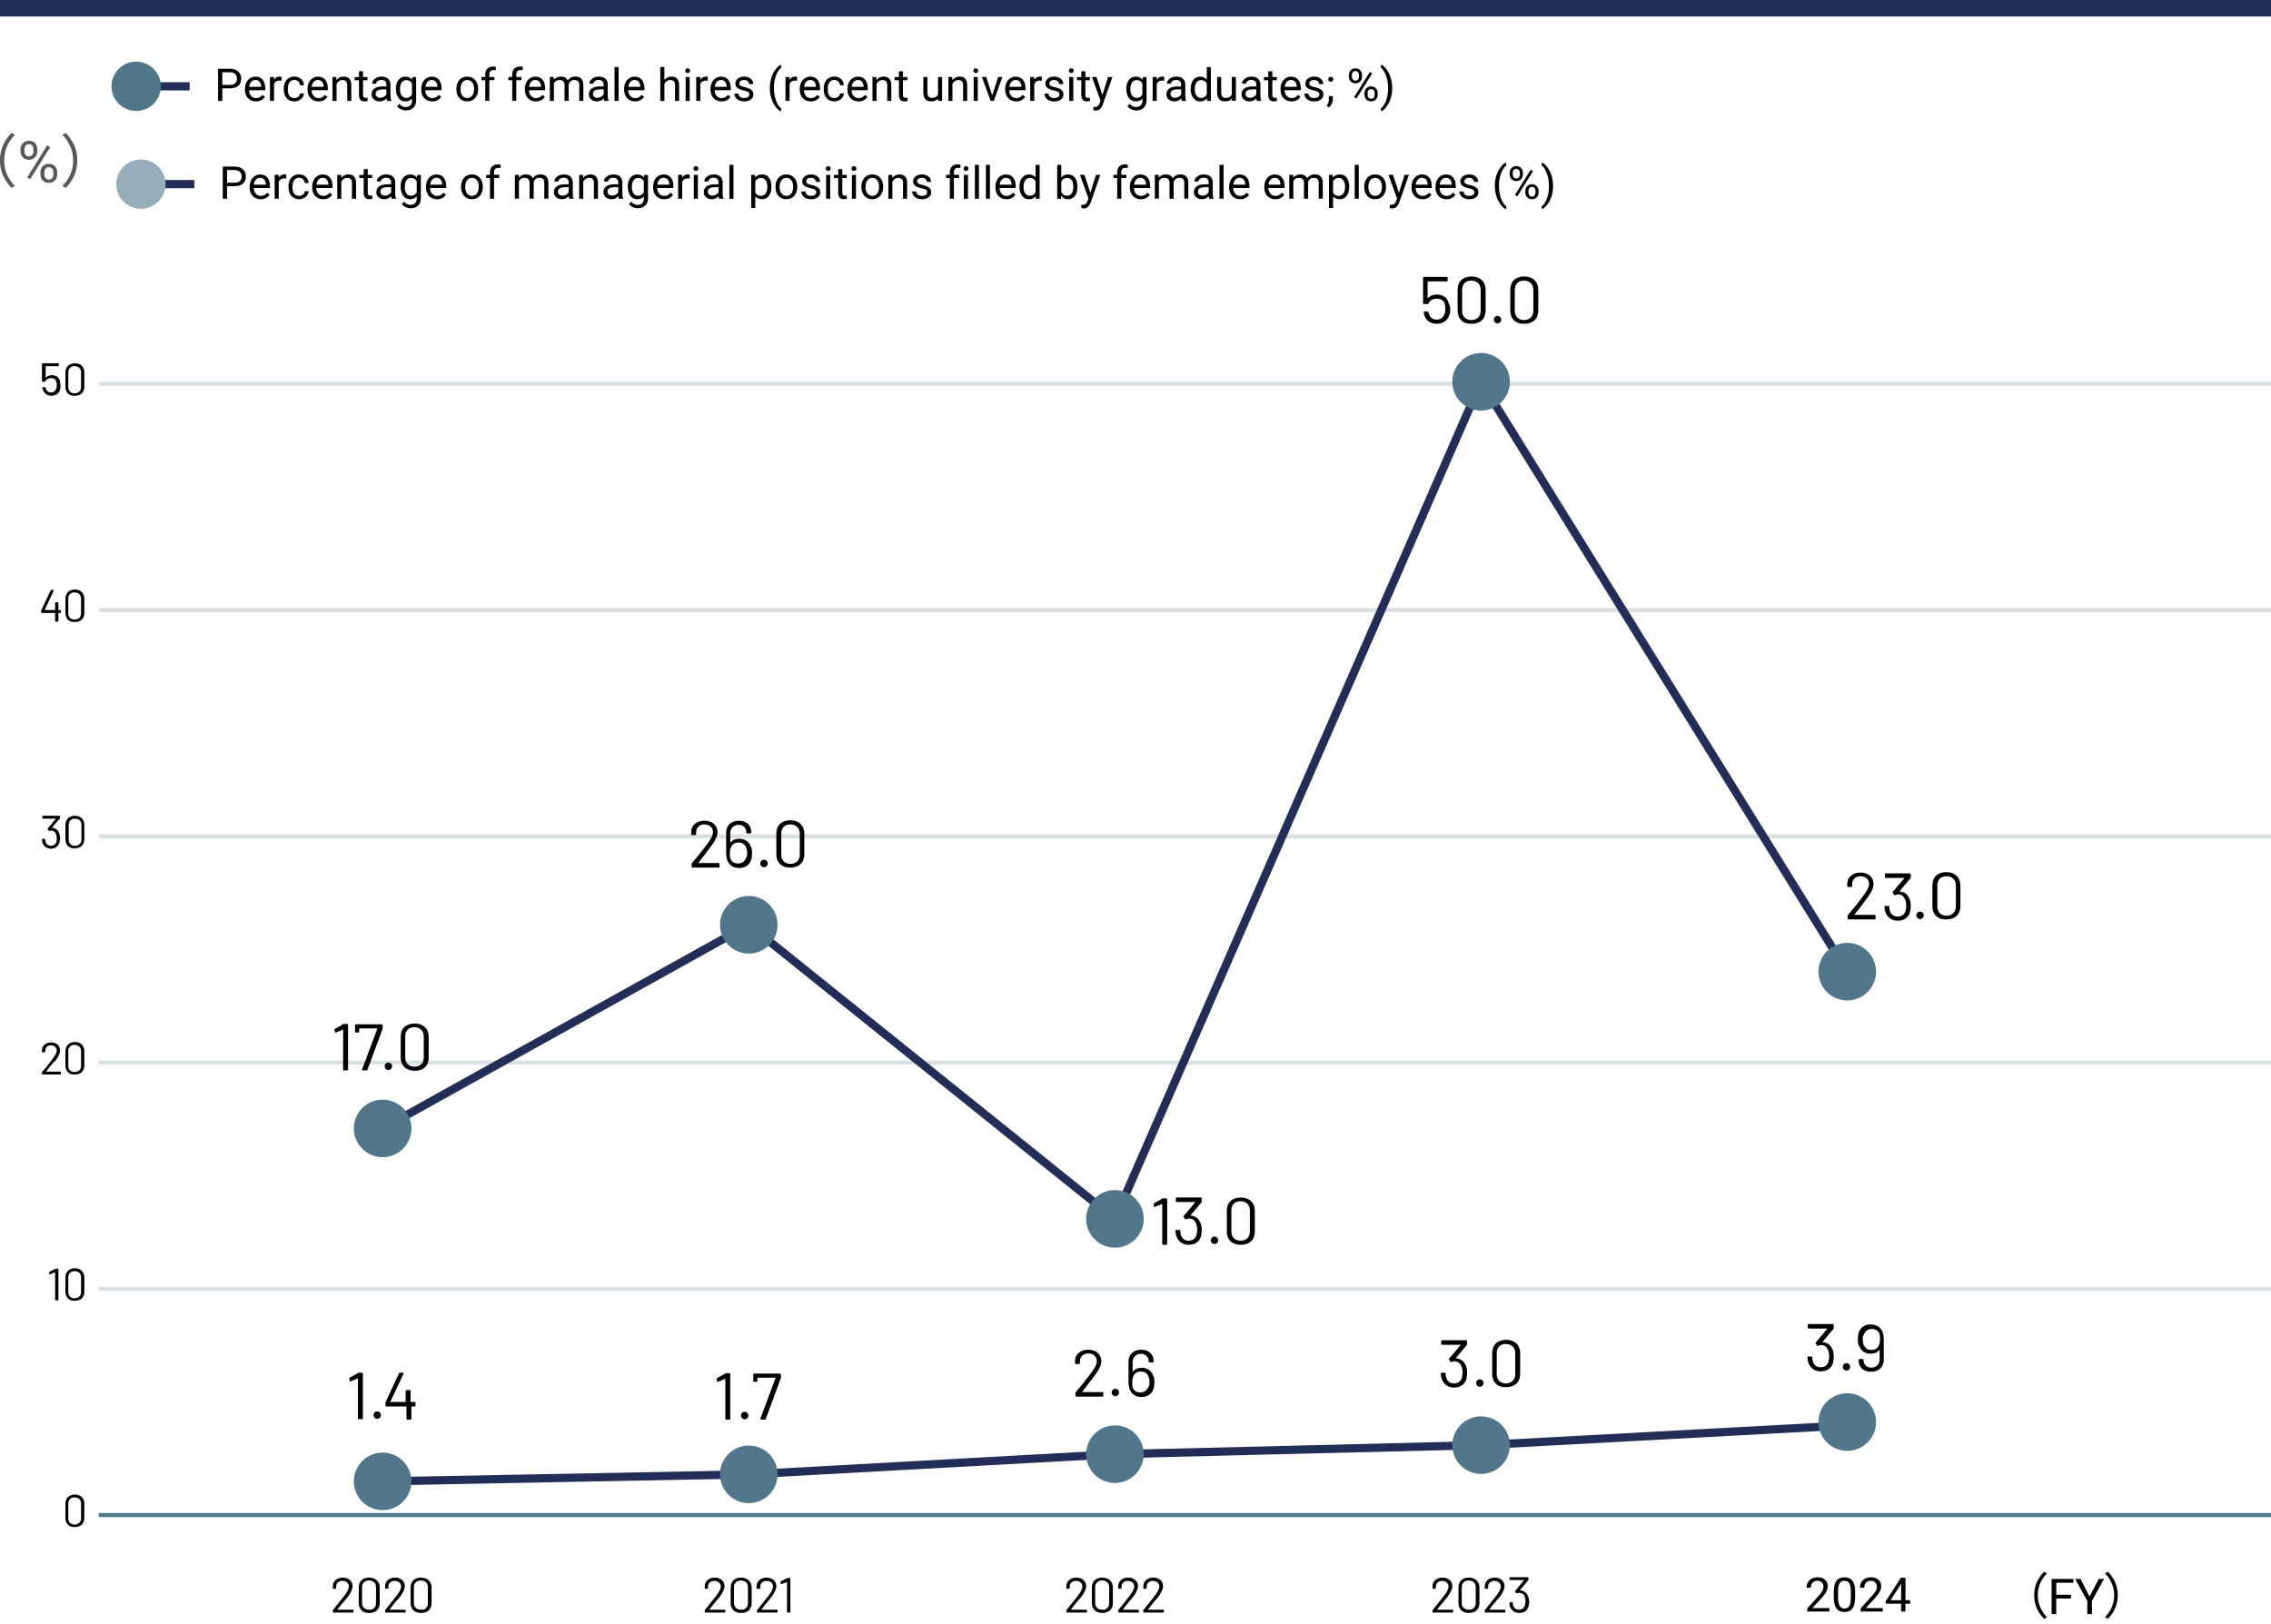 <?xml version="1.0" encoding="UTF-8"?>
<svg id="_主要素" data-name=" 主要素" xmlns="http://www.w3.org/2000/svg" width="552" height="394.896" version="1.1" viewBox="0 0 552 394.896">
  <defs>
    <style>
      .cls-1 {
        fill: #000;
      }

      .cls-1, .cls-2, .cls-3, .cls-4, .cls-5 {
        stroke-width: 0px;
      }

      .cls-6 {
        stroke-width: 2px;
      }

      .cls-6, .cls-7, .cls-8, .cls-9 {
        fill: none;
      }

      .cls-6, .cls-9 {
        stroke: #232e58;
      }

      .cls-2 {
        fill: #527788;
      }

      .cls-3 {
        fill: #52778b;
      }

      .cls-7 {
        stroke: #d8e0e4;
      }

      .cls-8 {
        stroke: #52778b;
      }

      .cls-4 {
        fill: #97adb9;
      }

      .cls-5 {
        fill: #595757;
      }

      .cls-9 {
        stroke-width: 4px;
      }
    </style>
  </defs>
  <g>
    <path class="cls-1" d="M494.448,387.81c0-.78.1-1.52.29-2.2.2-.68.47-1.31.83-1.9.36-.59.78-1.13,1.26-1.61l.72.37c-.46.47-.85.99-1.19,1.54-.34.56-.59,1.15-.77,1.78s-.27,1.3-.27,2.02.09,1.38.27,2.02c.18.63.44,1.22.77,1.78.34.55.73,1.07,1.19,1.55l-.72.37c-.48-.5-.9-1.04-1.26-1.62s-.64-1.22-.83-1.9c-.2-.68-.29-1.41-.29-2.19v-.01Z"/>
    <path class="cls-1" d="M503.378,388.6h-3.58v3.77h-1.12v-8.53h5.29v.92h-4.16v2.92h3.58v.92h-.01Z"/>
    <path class="cls-1" d="M507.898,388.12l2.23-4.28h1.28l-2.94,5.35v3.18h-1.12v-3.18l-2.94-5.35h1.29l2.21,4.28h-.01Z"/>
    <path class="cls-1" d="M514.748,387.81c0,.78-.1,1.51-.29,2.19-.2.68-.47,1.32-.83,1.9-.36.58-.78,1.12-1.26,1.62l-.72-.37c.46-.48.85-1,1.19-1.55s.59-1.14.77-1.78c.18-.63.27-1.3.27-2.02s-.09-1.39-.27-2.02c-.18-.63-.44-1.22-.77-1.78-.34-.56-.73-1.07-1.19-1.54l.72-.37c.48.49.9,1.03,1.26,1.61.36.59.64,1.22.83,1.9.2.68.29,1.41.29,2.2v.01Z"/>
  </g>
  <g>
    <g>
      <path class="cls-1" d="M54.04,21.48v3.06h-1.03v-7.82h2.88c.86,0,1.53.22,2.01.66s.73,1.02.73,1.73c0,.76-.24,1.34-.71,1.75-.47.41-1.15.61-2.04.61h-1.84v.01ZM54.04,20.64h1.85c.55,0,.97-.13,1.27-.39.29-.26.44-.64.44-1.13s-.15-.84-.44-1.12-.7-.43-1.21-.44h-1.91v3.08Z"/>
      <path class="cls-1" d="M62.2,24.65c-.79,0-1.43-.26-1.92-.78-.49-.52-.74-1.21-.74-2.08v-.18c0-.58.11-1.09.33-1.54.22-.45.53-.81.92-1.06.4-.26.82-.38,1.29-.38.76,0,1.34.25,1.76.75.42.5.63,1.21.63,2.14v.41h-3.94c.01.57.18,1.04.5,1.39.32.35.73.53,1.22.53.35,0,.65-.07.89-.21s.46-.33.64-.57l.61.47c-.49.75-1.22,1.12-2.19,1.12v-.01ZM62.08,19.44c-.4,0-.74.15-1.01.44s-.44.7-.5,1.23h2.91v-.08c-.03-.5-.16-.9-.41-1.17-.24-.28-.57-.42-.99-.42Z"/>
      <path class="cls-1" d="M68.43,19.62c-.15-.02-.31-.04-.49-.04-.65,0-1.09.28-1.33.83v4.12h-.99v-5.81h.97l.02.67c.33-.52.79-.78,1.39-.78.19,0,.34.03.44.08v.92l-.01.01Z"/>
      <path class="cls-1" d="M71.57,23.84c.35,0,.66-.11.93-.32s.41-.48.44-.81h.94c-.02.33-.13.65-.34.95s-.49.54-.85.72c-.35.18-.73.27-1.12.27-.79,0-1.42-.26-1.89-.79s-.7-1.25-.7-2.17v-.17c0-.57.1-1.07.31-1.51s.51-.78.89-1.03c.39-.24.85-.37,1.38-.37.65,0,1.19.2,1.62.59s.66.9.69,1.52h-.94c-.03-.38-.17-.68-.43-.93-.26-.24-.57-.36-.95-.36-.5,0-.9.18-1.17.55-.28.36-.42.89-.42,1.58v.19c0,.67.14,1.19.41,1.55.28.36.67.54,1.18.54h.02Z"/>
      <path class="cls-1" d="M77.41,24.65c-.79,0-1.43-.26-1.92-.78s-.74-1.21-.74-2.08v-.18c0-.58.11-1.09.33-1.54.22-.45.53-.81.92-1.06.4-.26.82-.38,1.29-.38.76,0,1.34.25,1.76.75.42.5.63,1.21.63,2.14v.41h-3.94c.01.57.18,1.04.5,1.39.32.35.73.53,1.22.53.35,0,.65-.07.89-.21s.46-.33.64-.57l.61.47c-.49.75-1.22,1.12-2.19,1.12v-.01ZM77.28,19.44c-.4,0-.74.15-1.01.44-.27.29-.44.7-.5,1.23h2.91v-.08c-.03-.5-.16-.9-.41-1.17-.24-.28-.57-.42-.99-.42Z"/>
      <path class="cls-1" d="M81.76,18.73l.03.73c.44-.56,1.02-.84,1.74-.84,1.23,0,1.85.69,1.86,2.08v3.84h-.99v-3.85c0-.42-.1-.73-.29-.93s-.48-.3-.88-.3c-.32,0-.6.09-.85.26s-.43.4-.57.68v4.14h-.99v-5.81s.94,0,.94,0Z"/>
      <path class="cls-1" d="M88.24,17.32v1.41h1.08v.77h-1.08v3.61c0,.23.05.41.15.52s.26.17.49.17c.11,0,.27-.02.47-.06v.8c-.26.07-.52.11-.76.11-.44,0-.78-.13-1-.4s-.34-.65-.34-1.14v-3.6h-1.06v-.77h1.06v-1.41h.99v-.01Z"/>
      <path class="cls-1" d="M94.07,24.54c-.06-.11-.1-.32-.14-.61-.46.48-1.01.72-1.65.72-.57,0-1.04-.16-1.41-.49-.37-.32-.55-.73-.55-1.23,0-.6.23-1.07.69-1.41.46-.33,1.11-.5,1.94-.5h.97v-.46c0-.35-.1-.62-.31-.83s-.51-.31-.92-.31c-.35,0-.65.09-.89.27s-.36.4-.36.65h-1c0-.29.1-.57.31-.84s.48-.48.84-.64c.35-.16.74-.24,1.16-.24.67,0,1.19.17,1.57.5s.58.8.59,1.38v2.67c0,.53.07.96.2,1.27v.09h-1.04v.01ZM92.42,23.78c.31,0,.61-.08.89-.24s.48-.37.61-.63v-1.19h-.78c-1.22,0-1.83.36-1.83,1.07,0,.31.1.56.31.73.21.18.47.26.8.26Z"/>
      <path class="cls-1" d="M96.23,21.59c0-.91.21-1.63.63-2.16.42-.54.97-.8,1.67-.8s1.26.25,1.66.75l.05-.64h.91v5.67c0,.75-.22,1.34-.67,1.78-.45.43-1.04.65-1.8.65-.42,0-.83-.09-1.23-.27s-.71-.42-.92-.74l.52-.6c.43.53.95.79,1.56.79.48,0,.86-.14,1.13-.41s.41-.66.41-1.15v-.5c-.4.46-.94.69-1.63.69s-1.23-.27-1.65-.82-.63-1.29-.63-2.24h-.01ZM97.23,21.7c0,.66.13,1.17.4,1.54.27.37.64.56,1.13.56.63,0,1.09-.28,1.38-.85v-2.65c-.3-.55-.76-.83-1.37-.83-.48,0-.86.19-1.13.56s-.41.93-.41,1.67Z"/>
      <path class="cls-1" d="M105.05,24.65c-.79,0-1.43-.26-1.92-.78s-.74-1.21-.74-2.08v-.18c0-.58.11-1.09.33-1.54.22-.45.53-.81.92-1.06.4-.26.82-.38,1.29-.38.76,0,1.34.25,1.76.75.42.5.63,1.21.63,2.14v.41h-3.94c.01.57.18,1.04.5,1.39.32.35.73.53,1.22.53.35,0,.65-.07.89-.21s.46-.33.64-.57l.61.47c-.49.75-1.22,1.12-2.19,1.12v-.01ZM104.93,19.44c-.4,0-.74.15-1.01.44-.27.29-.44.7-.5,1.23h2.91v-.08c-.03-.5-.16-.9-.41-1.17-.24-.28-.57-.42-.99-.42Z"/>
      <path class="cls-1" d="M110.93,21.58c0-.57.11-1.08.34-1.54.22-.45.54-.81.93-1.05.4-.25.85-.37,1.37-.37.79,0,1.43.27,1.92.82s.73,1.28.73,2.19v.07c0,.57-.11,1.07-.33,1.52s-.53.8-.93,1.05-.87.38-1.39.38c-.79,0-1.43-.27-1.92-.82s-.73-1.27-.73-2.18v-.07h.01ZM111.93,21.7c0,.64.15,1.16.45,1.55.3.39.7.59,1.2.59s.91-.2,1.2-.59c.3-.4.45-.95.45-1.66,0-.64-.15-1.15-.45-1.55-.3-.4-.7-.59-1.21-.59s-.89.2-1.19.59-.45.95-.45,1.68v-.02Z"/>
      <path class="cls-1" d="M117.95,24.54v-5.04h-.92v-.77h.92v-.6c0-.62.17-1.1.5-1.44s.8-.51,1.41-.51c.23,0,.46.03.68.09l-.05.8c-.17-.03-.35-.05-.54-.05-.32,0-.57.09-.75.28s-.26.46-.26.81v.61h1.24v.77h-1.24v5.04h-.99v.01Z"/>
      <path class="cls-1" d="M124.5,24.54v-5.04h-.92v-.77h.92v-.6c0-.62.17-1.1.5-1.44.33-.34.8-.51,1.41-.51.23,0,.46.03.68.09l-.05.8c-.17-.03-.35-.05-.54-.05-.32,0-.57.09-.75.28s-.26.46-.26.81v.61h1.24v.77h-1.24v5.04h-.99v.01Z"/>
      <path class="cls-1" d="M130.24,24.65c-.79,0-1.43-.26-1.92-.78s-.74-1.21-.74-2.08v-.18c0-.58.11-1.09.33-1.54.22-.45.53-.81.92-1.06.4-.26.82-.38,1.29-.38.76,0,1.34.25,1.76.75s.63,1.21.63,2.14v.41h-3.94c.01.57.18,1.04.5,1.39.32.35.73.53,1.22.53.35,0,.65-.07.89-.21s.46-.33.64-.57l.61.47c-.49.75-1.22,1.12-2.19,1.12v-.01ZM130.11,19.44c-.4,0-.74.15-1.01.44-.27.29-.44.7-.5,1.23h2.91v-.08c-.03-.5-.16-.9-.41-1.17-.24-.28-.57-.42-.99-.42Z"/>
      <path class="cls-1" d="M134.59,18.73l.03.64c.43-.5,1-.75,1.72-.75.81,0,1.37.31,1.66.93.19-.28.44-.5.75-.68.31-.17.68-.26,1.1-.26,1.27,0,1.92.68,1.94,2.02v3.89h-.99v-3.83c0-.42-.09-.73-.28-.93-.19-.21-.51-.31-.96-.31-.37,0-.67.11-.92.33s-.38.52-.42.89v3.86h-1v-3.81c0-.84-.41-1.27-1.24-1.27-.65,0-1.1.28-1.34.83v4.24h-.99v-5.81h.94v.02Z"/>
      <path class="cls-1" d="M146.88,24.54c-.06-.11-.1-.32-.14-.61-.46.48-1.01.72-1.65.72-.57,0-1.04-.16-1.41-.49-.37-.32-.55-.73-.55-1.23,0-.6.23-1.07.69-1.41.46-.33,1.11-.5,1.94-.5h.97v-.46c0-.35-.1-.62-.31-.83-.21-.21-.51-.31-.92-.31-.35,0-.65.09-.89.27s-.36.4-.36.65h-1c0-.29.1-.57.31-.84.21-.27.48-.48.84-.64.35-.16.74-.24,1.16-.24.67,0,1.19.17,1.57.5s.58.8.59,1.38v2.67c0,.53.07.96.2,1.27v.09h-1.04v.01ZM145.23,23.78c.31,0,.61-.08.89-.24s.48-.37.61-.63v-1.19h-.78c-1.22,0-1.83.36-1.83,1.07,0,.31.1.56.31.73.21.18.47.26.8.26Z"/>
      <path class="cls-1" d="M150.36,24.54h-.99v-8.25h.99v8.25Z"/>
      <path class="cls-1" d="M154.36,24.65c-.79,0-1.43-.26-1.92-.78s-.74-1.21-.74-2.08v-.18c0-.58.11-1.09.33-1.54.22-.45.53-.81.92-1.06.4-.26.82-.38,1.29-.38.76,0,1.34.25,1.76.75s.63,1.21.63,2.14v.41h-3.94c.01.57.18,1.04.5,1.39.32.35.73.53,1.22.53.35,0,.65-.07.89-.21s.46-.33.64-.57l.61.47c-.49.75-1.22,1.12-2.19,1.12v-.01ZM154.24,19.44c-.4,0-.74.15-1.01.44-.27.29-.44.7-.5,1.23h2.91v-.08c-.03-.5-.16-.9-.41-1.17-.24-.28-.57-.42-.99-.42Z"/>
      <path class="cls-1" d="M161.49,19.43c.44-.54,1.01-.81,1.72-.81,1.23,0,1.85.69,1.86,2.08v3.84h-.99v-3.85c0-.42-.1-.73-.29-.93-.19-.2-.48-.3-.88-.3-.32,0-.6.09-.85.26s-.43.4-.57.68v4.14h-.99v-8.25h.99v3.14h0Z"/>
      <path class="cls-1" d="M166.56,17.19c0-.16.05-.3.15-.41.1-.11.24-.17.44-.17s.34.06.44.17.15.25.15.41-.05.3-.15.4-.25.16-.44.16-.34-.05-.44-.16-.15-.24-.15-.4ZM167.64,24.54h-.99v-5.81h.99v5.81Z"/>
      <path class="cls-1" d="M172.04,19.62c-.15-.02-.31-.04-.49-.04-.65,0-1.09.28-1.33.83v4.12h-.99v-5.81h.97l.02.67c.33-.52.79-.78,1.39-.78.19,0,.34.03.44.08v.92l-.01.01Z"/>
      <path class="cls-1" d="M175.36,24.65c-.79,0-1.43-.26-1.92-.78s-.74-1.21-.74-2.08v-.18c0-.58.11-1.09.33-1.54.22-.45.53-.81.92-1.06.4-.26.82-.38,1.29-.38.76,0,1.34.25,1.76.75s.63,1.21.63,2.14v.41h-3.94c.01.57.18,1.04.5,1.39.32.35.73.53,1.22.53.35,0,.65-.07.89-.21s.46-.33.64-.57l.61.47c-.49.75-1.22,1.12-2.19,1.12v-.01ZM175.24,19.44c-.4,0-.74.15-1.01.44-.27.29-.44.7-.5,1.23h2.91v-.08c-.03-.5-.16-.9-.41-1.17-.24-.28-.57-.42-.99-.42Z"/>
      <path class="cls-1" d="M182.16,23c0-.27-.1-.48-.3-.63s-.55-.28-1.06-.38c-.5-.11-.9-.24-1.2-.39-.29-.15-.51-.33-.66-.54-.14-.21-.21-.45-.21-.74,0-.48.2-.88.6-1.21.4-.33.92-.49,1.54-.49.66,0,1.19.17,1.6.51s.61.78.61,1.31h-1c0-.27-.12-.51-.35-.7-.23-.2-.52-.3-.87-.3s-.64.08-.85.24c-.2.16-.31.36-.31.62,0,.24.09.42.28.54s.53.24,1.03.35.9.24,1.21.4c.31.15.54.34.68.56.15.22.22.48.22.79,0,.52-.21.94-.62,1.25-.42.31-.95.47-1.62.47-.47,0-.88-.08-1.24-.25s-.64-.39-.84-.69c-.2-.3-.3-.61-.3-.96h.99c.02.33.15.6.4.79.25.2.58.29.99.29.38,0,.68-.08.91-.23.23-.15.34-.36.34-.61h.03Z"/>
      <path class="cls-1" d="M187.13,21.37c0-.81.11-1.59.32-2.33.22-.74.54-1.42.97-2.03.43-.61.88-1.04,1.34-1.29l.2.66c-.52.4-.95,1.01-1.29,1.84-.33.82-.52,1.75-.55,2.77v.46c0,1.38.25,2.58.75,3.6.3.61.67,1.08,1.08,1.43l-.2.61c-.48-.27-.93-.71-1.36-1.33-.85-1.22-1.27-2.67-1.27-4.37l.01-.02Z"/>
      <path class="cls-1" d="M193.74,19.62c-.15-.02-.31-.04-.49-.04-.65,0-1.09.28-1.33.83v4.12h-.99v-5.81h.97l.02.67c.33-.52.79-.78,1.39-.78.19,0,.34.03.44.08v.92l-.01.01Z"/>
      <path class="cls-1" d="M197.06,24.65c-.79,0-1.43-.26-1.92-.78s-.74-1.21-.74-2.08v-.18c0-.58.11-1.09.33-1.54.22-.45.53-.81.92-1.06.4-.26.82-.38,1.29-.38.76,0,1.34.25,1.76.75s.63,1.21.63,2.14v.41h-3.94c.01.57.18,1.04.5,1.39.32.35.73.53,1.22.53.35,0,.65-.07.89-.21s.46-.33.64-.57l.61.47c-.49.75-1.22,1.12-2.19,1.12v-.01ZM196.94,19.44c-.4,0-.74.15-1.01.44-.27.29-.44.7-.5,1.23h2.91v-.08c-.03-.5-.16-.9-.41-1.17-.24-.28-.57-.42-.99-.42Z"/>
      <path class="cls-1" d="M202.81,23.84c.35,0,.66-.11.93-.32s.41-.48.44-.81h.94c-.02.33-.13.65-.34.95s-.49.54-.85.72c-.35.18-.73.27-1.12.27-.79,0-1.42-.26-1.89-.79s-.7-1.25-.7-2.17v-.17c0-.57.1-1.07.31-1.51s.51-.78.89-1.03c.39-.24.85-.37,1.38-.37.65,0,1.19.2,1.62.59s.66.9.69,1.52h-.94c-.03-.38-.17-.68-.43-.93-.26-.24-.57-.36-.95-.36-.5,0-.9.18-1.17.55-.28.36-.42.89-.42,1.58v.19c0,.67.14,1.19.41,1.55.28.36.67.54,1.18.54h.02Z"/>
      <path class="cls-1" d="M208.65,24.65c-.79,0-1.43-.26-1.92-.78s-.74-1.21-.74-2.08v-.18c0-.58.11-1.09.33-1.54.22-.45.53-.81.92-1.06.4-.26.82-.38,1.29-.38.76,0,1.34.25,1.76.75s.63,1.21.63,2.14v.41h-3.94c.01.57.18,1.04.5,1.39.32.35.73.53,1.22.53.35,0,.65-.07.89-.21s.46-.33.64-.57l.61.47c-.49.75-1.22,1.12-2.19,1.12v-.01ZM208.53,19.44c-.4,0-.74.15-1.01.44-.27.29-.44.7-.5,1.23h2.91v-.08c-.03-.5-.16-.9-.41-1.17-.24-.28-.57-.42-.99-.42Z"/>
      <path class="cls-1" d="M213.01,18.73l.03.73c.44-.56,1.02-.84,1.74-.84,1.23,0,1.85.69,1.86,2.08v3.84h-.99v-3.85c0-.42-.1-.73-.29-.93-.19-.2-.48-.3-.88-.3-.32,0-.6.09-.85.26s-.43.4-.57.68v4.14h-.99v-5.81h.94Z"/>
      <path class="cls-1" d="M219.48,17.32v1.41h1.08v.77h-1.08v3.61c0,.23.05.41.15.52s.26.17.49.17c.11,0,.27-.02.47-.06v.8c-.26.07-.52.11-.76.11-.44,0-.78-.13-1-.4s-.34-.65-.34-1.14v-3.6h-1.06v-.77h1.06v-1.41h.99v-.01Z"/>
      <path class="cls-1" d="M228.04,23.97c-.39.45-.95.68-1.7.68-.62,0-1.09-.18-1.42-.54-.32-.36-.49-.89-.49-1.6v-3.78h.99v3.75c0,.88.36,1.32,1.07,1.32.76,0,1.26-.28,1.51-.85v-4.23h.99v5.81h-.95l-.02-.57.02.01Z"/>
      <path class="cls-1" d="M231.46,18.73l.03.73c.44-.56,1.02-.84,1.74-.84,1.23,0,1.85.69,1.86,2.08v3.84h-.99v-3.85c0-.42-.1-.73-.29-.93-.19-.2-.48-.3-.88-.3-.32,0-.6.09-.85.26s-.43.4-.57.68v4.14h-.99v-5.81h.94Z"/>
      <path class="cls-1" d="M236.59,17.19c0-.16.05-.3.15-.41.1-.11.24-.17.44-.17s.34.06.44.17.15.25.15.41-.05.3-.15.4-.25.16-.44.16-.34-.05-.44-.16-.15-.24-.15-.4ZM237.66,24.54h-.99v-5.81h.99v5.81Z"/>
      <path class="cls-1" d="M241.17,23.19l1.44-4.46h1.02l-2.08,5.81h-.76l-2.11-5.81h1.02l1.48,4.46h-.01Z"/>
      <path class="cls-1" d="M246.99,24.65c-.79,0-1.43-.26-1.92-.78s-.74-1.21-.74-2.08v-.18c0-.58.11-1.09.33-1.54.22-.45.53-.81.92-1.06.4-.26.82-.38,1.29-.38.76,0,1.34.25,1.76.75s.63,1.21.63,2.14v.41h-3.94c.01.57.18,1.04.5,1.39.32.35.73.53,1.22.53.35,0,.65-.07.89-.21s.46-.33.64-.57l.61.47c-.49.75-1.22,1.12-2.19,1.12v-.01ZM246.87,19.44c-.4,0-.74.15-1.01.44-.27.29-.44.7-.5,1.23h2.91v-.08c-.03-.5-.16-.9-.41-1.17-.24-.28-.57-.42-.99-.42Z"/>
      <path class="cls-1" d="M253.22,19.62c-.15-.02-.31-.04-.49-.04-.65,0-1.09.28-1.33.83v4.12h-.99v-5.81h.97l.02.67c.33-.52.79-.78,1.39-.78.19,0,.34.03.44.08v.92l-.01.01Z"/>
      <path class="cls-1" d="M257.52,23c0-.27-.1-.48-.3-.63-.2-.15-.55-.28-1.06-.38-.5-.11-.9-.24-1.2-.39-.29-.15-.51-.33-.66-.54-.14-.21-.21-.45-.21-.74,0-.48.2-.88.6-1.21.4-.33.92-.49,1.54-.49.66,0,1.19.17,1.6.51s.61.78.61,1.31h-1c0-.27-.12-.51-.35-.7-.23-.2-.52-.3-.87-.3s-.64.08-.85.24c-.2.16-.31.36-.31.62,0,.24.09.42.28.54s.53.24,1.03.35.9.24,1.21.4c.31.15.54.34.68.56.15.22.22.48.22.79,0,.52-.21.94-.62,1.25-.42.31-.95.47-1.62.47-.47,0-.88-.08-1.24-.25s-.64-.39-.84-.69c-.2-.3-.3-.61-.3-.96h.99c.02.33.15.6.4.79.25.2.58.29.99.29.38,0,.68-.08.91-.23s.34-.36.34-.61h.03Z"/>
      <path class="cls-1" d="M259.81,17.19c0-.16.05-.3.15-.41s.24-.17.44-.17.34.06.44.17.15.25.15.41-.05.3-.15.4-.25.16-.44.16-.34-.05-.44-.16-.15-.24-.15-.4ZM260.88,24.54h-.99v-5.81h.99v5.81Z"/>
      <path class="cls-1" d="M263.82,17.32v1.41h1.08v.77h-1.08v3.61c0,.23.05.41.15.52s.26.17.49.17c.11,0,.27-.02.47-.06v.8c-.26.07-.52.11-.76.11-.44,0-.78-.13-1-.4s-.34-.65-.34-1.14v-3.6h-1.06v-.77h1.06v-1.41h.99v-.01Z"/>
      <path class="cls-1" d="M267.97,23.09l1.35-4.36h1.06l-2.34,6.71c-.36.97-.94,1.45-1.72,1.45l-.19-.02-.37-.07v-.81l.27.02c.34,0,.6-.07.79-.2.19-.14.34-.39.46-.75l.22-.59-2.07-5.75h1.08l1.45,4.36.01.01Z"/>
      <path class="cls-1" d="M273.76,21.59c0-.91.21-1.63.63-2.16.42-.54.97-.8,1.67-.8s1.26.25,1.66.75l.05-.64h.91v5.67c0,.75-.22,1.34-.67,1.78-.45.43-1.04.65-1.8.65-.42,0-.83-.09-1.23-.27-.4-.18-.71-.42-.92-.74l.52-.6c.43.53.95.79,1.56.79.48,0,.86-.14,1.13-.41.27-.27.41-.66.41-1.15v-.5c-.4.46-.94.69-1.63.69s-1.23-.27-1.65-.82c-.42-.55-.63-1.29-.63-2.24h-.01ZM274.76,21.7c0,.66.13,1.17.4,1.54s.64.56,1.13.56c.63,0,1.09-.28,1.38-.85v-2.65c-.3-.55-.76-.83-1.37-.83-.48,0-.86.19-1.13.56s-.41.93-.41,1.67Z"/>
      <path class="cls-1" d="M282.98,19.62c-.15-.02-.31-.04-.49-.04-.65,0-1.09.28-1.33.83v4.12h-.99v-5.81h.97l.02.67c.33-.52.79-.78,1.39-.78.19,0,.34.03.44.08v.92l-.01.01Z"/>
      <path class="cls-1" d="M287.26,24.54c-.06-.11-.1-.32-.14-.61-.46.48-1.01.72-1.65.72-.57,0-1.04-.16-1.41-.49-.37-.32-.55-.73-.55-1.23,0-.6.23-1.07.69-1.41.46-.33,1.11-.5,1.94-.5h.97v-.46c0-.35-.1-.62-.31-.83s-.51-.31-.92-.31c-.35,0-.65.09-.89.27-.24.18-.36.4-.36.65h-1c0-.29.1-.57.31-.84s.48-.48.84-.64c.35-.16.74-.24,1.16-.24.67,0,1.19.17,1.57.5s.58.8.59,1.38v2.67c0,.53.07.96.2,1.27v.09h-1.04v.01ZM285.61,23.78c.31,0,.61-.08.89-.24s.48-.37.61-.63v-1.19h-.78c-1.22,0-1.83.36-1.83,1.07,0,.31.1.56.31.73.21.18.47.26.8.26Z"/>
      <path class="cls-1" d="M289.42,21.59c0-.89.21-1.61.63-2.15s.98-.81,1.66-.81,1.22.23,1.62.7v-3.03h.99v8.25h-.91l-.05-.62c-.4.49-.95.73-1.66.73s-1.22-.28-1.65-.83c-.42-.55-.64-1.27-.64-2.16v-.08h.01ZM290.41,21.7c0,.66.14,1.17.41,1.55.27.37.65.56,1.13.56.63,0,1.09-.28,1.38-.85v-2.67c-.3-.55-.75-.82-1.37-.82-.49,0-.87.19-1.14.56s-.41.93-.41,1.67Z"/>
      <path class="cls-1" d="M299.45,23.97c-.39.45-.95.68-1.7.68-.62,0-1.09-.18-1.42-.54-.32-.36-.49-.89-.49-1.6v-3.78h.99v3.75c0,.88.36,1.32,1.07,1.32.76,0,1.26-.28,1.51-.85v-4.23h.99v5.81h-.95l-.02-.57.02.01Z"/>
      <path class="cls-1" d="M305.51,24.54c-.06-.11-.1-.32-.14-.61-.46.48-1.01.72-1.65.72-.57,0-1.04-.16-1.41-.49-.37-.32-.55-.73-.55-1.23,0-.6.23-1.07.69-1.41.46-.33,1.11-.5,1.94-.5h.97v-.46c0-.35-.1-.62-.31-.83s-.51-.31-.92-.31c-.35,0-.65.09-.89.27-.24.18-.36.4-.36.65h-1c0-.29.1-.57.31-.84s.48-.48.84-.64c.35-.16.74-.24,1.16-.24.67,0,1.19.17,1.57.5s.58.8.59,1.38v2.67c0,.53.07.96.2,1.27v.09h-1.04v.01ZM303.86,23.78c.31,0,.61-.08.89-.24s.48-.37.61-.63v-1.19h-.78c-1.22,0-1.83.36-1.83,1.07,0,.31.1.56.31.73.21.18.47.26.8.26Z"/>
      <path class="cls-1" d="M309.26,17.32v1.41h1.08v.77h-1.08v3.61c0,.23.05.41.15.52s.26.17.49.17c.11,0,.27-.02.47-.06v.8c-.26.07-.52.11-.76.11-.44,0-.78-.13-1-.4s-.34-.65-.34-1.14v-3.6h-1.06v-.77h1.06v-1.41h.99v-.01Z"/>
      <path class="cls-1" d="M313.91,24.65c-.79,0-1.43-.26-1.92-.78-.49-.52-.74-1.21-.74-2.08v-.18c0-.58.11-1.09.33-1.54.22-.45.53-.81.92-1.06.4-.26.82-.38,1.29-.38.76,0,1.34.25,1.76.75s.63,1.21.63,2.14v.41h-3.94c.01.57.18,1.04.5,1.39.32.35.73.53,1.22.53.35,0,.65-.07.89-.21.24-.14.46-.33.64-.57l.61.47c-.49.75-1.22,1.12-2.19,1.12v-.01ZM313.79,19.44c-.4,0-.74.15-1.01.44-.27.29-.44.7-.5,1.23h2.91v-.08c-.03-.5-.16-.9-.41-1.17-.24-.28-.57-.42-.99-.42Z"/>
      <path class="cls-1" d="M320.71,23c0-.27-.1-.48-.3-.63-.2-.15-.55-.28-1.06-.38-.5-.11-.9-.24-1.2-.39-.29-.15-.51-.33-.66-.54-.14-.21-.21-.45-.21-.74,0-.48.2-.88.6-1.21.4-.33.92-.49,1.54-.49.66,0,1.19.17,1.6.51s.61.78.61,1.31h-1c0-.27-.12-.51-.35-.7-.23-.2-.52-.3-.87-.3s-.64.08-.85.24c-.2.16-.31.36-.31.62,0,.24.09.42.28.54s.53.24,1.03.35.9.24,1.21.4c.31.15.54.34.68.56.15.22.22.48.22.79,0,.52-.21.94-.62,1.25-.42.31-.95.47-1.62.47-.47,0-.88-.08-1.24-.25s-.64-.39-.84-.69c-.2-.3-.3-.61-.3-.96h.99c.02.33.15.6.4.79.25.2.58.29.99.29.38,0,.68-.08.91-.23s.34-.36.34-.61h.03Z"/>
      <path class="cls-1" d="M323.03,26.1l-.56-.39c.34-.47.51-.95.53-1.45v-.9h.97v.78c0,.36-.09.72-.27,1.08s-.4.65-.67.87v.01ZM322.84,19.28c0-.17.05-.31.15-.43.1-.11.26-.17.46-.17s.36.06.46.17c.11.11.16.26.16.43s-.05.3-.16.41c-.11.11-.26.17-.46.17s-.36-.06-.46-.17-.15-.25-.15-.41Z"/>
      <path class="cls-1" d="M327.86,18.23c0-.47.15-.86.45-1.16.3-.3.68-.46,1.15-.46s.86.15,1.16.46c.29.31.44.7.44,1.19v.38c0,.47-.15.86-.45,1.16-.3.3-.68.45-1.14.45s-.85-.15-1.15-.45c-.3-.3-.46-.7-.46-1.2v-.38.01ZM328.6,18.64c0,.28.08.51.24.69s.37.27.63.27.46-.09.61-.26c.16-.18.23-.42.23-.72v-.39c0-.28-.08-.51-.23-.69-.15-.18-.36-.27-.63-.27s-.47.09-.63.27c-.15.18-.23.42-.23.72v.39l.01-.01ZM329.7,23.95l-.56-.35,3.82-6.11.56.35-3.82,6.11ZM331.67,22.62c0-.47.15-.85.45-1.16.3-.3.68-.45,1.15-.45s.85.15,1.15.45.45.7.45,1.2v.38c0,.47-.15.85-.45,1.16-.3.3-.68.45-1.15.45s-.85-.15-1.15-.45c-.3-.3-.46-.7-.46-1.2v-.39l.01.01ZM332.41,23.04c0,.28.08.52.24.7s.37.27.63.27.46-.09.62-.27c.15-.18.23-.42.23-.72v-.4c0-.28-.08-.51-.23-.69-.16-.18-.36-.27-.63-.27s-.46.09-.62.27-.24.42-.24.72v.4-.01Z"/>
      <path class="cls-1" d="M338.4,21.42c0,.8-.1,1.56-.31,2.3-.21.73-.53,1.41-.96,2.03s-.88,1.06-1.36,1.32l-.21-.61c.55-.42.99-1.08,1.33-1.97.33-.89.51-1.88.51-2.96v-.17c0-.75-.08-1.45-.24-2.1s-.38-1.23-.66-1.74-.6-.91-.95-1.2l.21-.61c.47.26.92.7,1.35,1.31s.75,1.29.96,2.02c.21.74.32,1.53.32,2.37l.01.01Z"/>
    </g>
    <g>
      <line class="cls-6" x1="31.24" y1="44.76" x2="47.24" y2="44.76"/>
      <g>
        <path class="cls-1" d="M55.18,45.26v3.06h-1.03v-7.82h2.88c.86,0,1.53.22,2.01.66s.73,1.02.73,1.73c0,.76-.24,1.34-.71,1.75-.47.41-1.15.61-2.04.61h-1.84v.01ZM55.18,44.42h1.85c.55,0,.97-.13,1.27-.39.29-.26.44-.64.44-1.13s-.15-.84-.44-1.12-.7-.43-1.21-.44h-1.91v3.08Z"/>
        <path class="cls-1" d="M63.35,48.43c-.79,0-1.43-.26-1.92-.78-.49-.52-.74-1.21-.74-2.08v-.18c0-.58.11-1.09.33-1.54s.53-.81.92-1.06c.4-.26.82-.38,1.29-.38.76,0,1.34.25,1.76.75.42.5.63,1.21.63,2.14v.41h-3.94c.01.57.18,1.04.5,1.39s.73.53,1.22.53c.35,0,.65-.07.89-.21s.46-.33.64-.57l.61.47c-.49.75-1.22,1.12-2.19,1.12v-.01ZM63.22,43.22c-.4,0-.74.15-1.01.44-.27.29-.44.7-.5,1.23h2.91v-.08c-.03-.5-.16-.9-.41-1.17-.24-.28-.57-.42-.99-.42Z"/>
        <path class="cls-1" d="M69.57,43.4c-.15-.02-.31-.04-.49-.04-.65,0-1.09.28-1.33.83v4.12h-.99v-5.81h.97l.02.67c.33-.52.79-.78,1.39-.78.19,0,.34.03.44.08v.92l-.01.01Z"/>
        <path class="cls-1" d="M72.71,47.62c.35,0,.66-.11.93-.32s.41-.48.44-.81h.94c-.02.33-.13.65-.34.95s-.49.54-.85.72c-.35.18-.73.27-1.12.27-.79,0-1.42-.26-1.89-.79-.47-.53-.7-1.25-.7-2.17v-.17c0-.57.1-1.07.31-1.51s.51-.78.89-1.03c.39-.24.85-.37,1.38-.37.65,0,1.19.2,1.62.59s.66.9.69,1.52h-.94c-.03-.38-.17-.68-.43-.93-.26-.24-.57-.36-.95-.36-.5,0-.9.18-1.17.55-.28.36-.42.89-.42,1.58v.19c0,.67.14,1.19.41,1.55.28.36.67.54,1.18.54h.02Z"/>
        <path class="cls-1" d="M78.55,48.43c-.79,0-1.43-.26-1.92-.78s-.74-1.21-.74-2.08v-.18c0-.58.11-1.09.33-1.54s.53-.81.92-1.06c.4-.26.82-.38,1.29-.38.76,0,1.34.25,1.76.75.42.5.63,1.21.63,2.14v.41h-3.94c.01.57.18,1.04.5,1.39s.73.53,1.22.53c.35,0,.65-.07.89-.21s.46-.33.64-.57l.61.47c-.49.75-1.22,1.12-2.19,1.12v-.01ZM78.43,43.22c-.4,0-.74.15-1.01.44-.27.29-.44.7-.5,1.23h2.91v-.08c-.03-.5-.16-.9-.41-1.17-.24-.28-.57-.42-.99-.42Z"/>
        <path class="cls-1" d="M82.91,42.51l.03.73c.44-.56,1.02-.84,1.74-.84,1.23,0,1.85.69,1.86,2.08v3.84h-.99v-3.85c0-.42-.1-.73-.29-.93s-.48-.3-.88-.3c-.32,0-.6.09-.85.26s-.43.4-.57.68v4.14h-.99v-5.81s.94,0,.94,0Z"/>
        <path class="cls-1" d="M89.39,41.1v1.41h1.08v.77h-1.08v3.61c0,.23.05.41.15.52s.26.17.49.17c.11,0,.27-.02.47-.06v.8c-.26.07-.52.11-.76.11-.44,0-.78-.13-1-.4s-.34-.65-.34-1.14v-3.6h-1.06v-.77h1.06v-1.41h.99v-.01Z"/>
        <path class="cls-1" d="M95.22,48.32c-.06-.11-.1-.32-.14-.61-.46.48-1.01.72-1.65.72-.57,0-1.04-.16-1.41-.49-.37-.32-.55-.73-.55-1.23,0-.6.23-1.07.69-1.41.46-.33,1.11-.5,1.94-.5h.97v-.46c0-.35-.1-.62-.31-.83-.21-.21-.51-.31-.92-.31-.35,0-.65.09-.89.27s-.36.4-.36.65h-1c0-.29.1-.57.31-.84s.48-.48.84-.64c.35-.16.74-.24,1.16-.24.67,0,1.19.17,1.57.5s.58.8.59,1.38v2.67c0,.53.07.96.2,1.27v.09h-1.04v.01ZM93.57,47.56c.31,0,.61-.08.89-.24s.48-.37.61-.63v-1.19h-.78c-1.22,0-1.83.36-1.83,1.07,0,.31.1.56.31.73.21.18.47.26.8.26Z"/>
        <path class="cls-1" d="M97.38,45.37c0-.91.21-1.63.63-2.16.42-.54.97-.8,1.67-.8s1.26.25,1.66.75l.05-.64h.91v5.67c0,.75-.22,1.34-.67,1.78-.45.43-1.04.65-1.8.65-.42,0-.83-.09-1.23-.27s-.71-.42-.92-.74l.52-.6c.43.53.95.79,1.56.79.48,0,.86-.14,1.13-.41s.41-.66.41-1.15v-.5c-.4.46-.94.69-1.63.69s-1.23-.27-1.65-.82-.63-1.29-.63-2.24h-.01ZM98.38,45.48c0,.66.13,1.17.4,1.54.27.37.64.56,1.13.56.63,0,1.09-.28,1.38-.85v-2.65c-.3-.55-.76-.83-1.37-.83-.48,0-.86.19-1.13.56s-.41.93-.41,1.67Z"/>
        <path class="cls-1" d="M106.2,48.43c-.79,0-1.43-.26-1.92-.78s-.74-1.21-.74-2.08v-.18c0-.58.11-1.09.33-1.54s.53-.81.92-1.06c.4-.26.82-.38,1.29-.38.76,0,1.34.25,1.76.75.42.5.63,1.21.63,2.14v.41h-3.94c.01.57.18,1.04.5,1.39s.73.53,1.22.53c.35,0,.65-.07.89-.21s.46-.33.64-.57l.61.47c-.49.75-1.22,1.12-2.19,1.12v-.01ZM106.07,43.22c-.4,0-.74.15-1.01.44-.27.29-.44.7-.5,1.23h2.91v-.08c-.03-.5-.16-.9-.41-1.17-.24-.28-.57-.42-.99-.42Z"/>
        <path class="cls-1" d="M112.07,45.36c0-.57.11-1.08.34-1.54.22-.45.54-.81.93-1.05.4-.25.85-.37,1.37-.37.79,0,1.43.27,1.92.82s.73,1.28.73,2.19v.07c0,.57-.11,1.07-.33,1.52s-.53.8-.93,1.05-.87.38-1.39.38c-.79,0-1.43-.27-1.92-.82s-.73-1.27-.73-2.18v-.07h.01ZM113.07,45.48c0,.64.15,1.16.45,1.55.3.39.7.59,1.2.59s.91-.2,1.2-.59c.3-.4.45-.95.45-1.66,0-.64-.15-1.15-.45-1.55-.3-.4-.7-.59-1.21-.59s-.89.2-1.19.59-.45.95-.45,1.68v-.02Z"/>
        <path class="cls-1" d="M119.1,48.32v-5.04h-.92v-.77h.92v-.6c0-.62.17-1.1.5-1.44s.8-.51,1.41-.51c.23,0,.46.03.68.09l-.05.8c-.17-.03-.35-.05-.54-.05-.32,0-.57.09-.75.28s-.26.46-.26.81v.61h1.24v.77h-1.24v5.04h-.99v.01Z"/>
        <path class="cls-1" d="M126.09,42.51l.03.64c.43-.5,1-.75,1.72-.75.81,0,1.37.31,1.66.93.19-.28.44-.5.75-.68.31-.17.68-.26,1.1-.26,1.27,0,1.92.68,1.94,2.02v3.89h-.99v-3.83c0-.42-.09-.73-.28-.93-.19-.21-.51-.31-.96-.31-.37,0-.67.11-.92.33s-.38.52-.42.89v3.86h-1v-3.81c0-.84-.41-1.27-1.24-1.27-.65,0-1.1.28-1.34.83v4.24h-.99v-5.81h.94v.02Z"/>
        <path class="cls-1" d="M138.38,48.32c-.06-.11-.1-.32-.14-.61-.46.48-1.01.72-1.65.72-.57,0-1.04-.16-1.41-.49-.37-.32-.55-.73-.55-1.23,0-.6.23-1.07.69-1.41.46-.33,1.11-.5,1.94-.5h.97v-.46c0-.35-.1-.62-.31-.83-.21-.21-.51-.31-.92-.31-.35,0-.65.09-.89.27s-.36.4-.36.65h-1c0-.29.1-.57.31-.84.21-.27.48-.48.84-.64.35-.16.74-.24,1.16-.24.67,0,1.19.17,1.57.5s.58.8.59,1.38v2.67c0,.53.07.96.2,1.27v.09h-1.04v.01ZM136.73,47.56c.31,0,.61-.08.89-.24s.48-.37.61-.63v-1.19h-.78c-1.22,0-1.83.36-1.83,1.07,0,.31.1.56.31.73.21.18.47.26.8.26Z"/>
        <path class="cls-1" d="M141.72,42.51l.03.73c.44-.56,1.02-.84,1.74-.84,1.23,0,1.85.69,1.86,2.08v3.84h-.99v-3.85c0-.42-.1-.73-.29-.93-.19-.2-.48-.3-.88-.3-.32,0-.6.09-.85.26s-.43.4-.57.68v4.14h-.99v-5.81h.94Z"/>
        <path class="cls-1" d="M150.43,48.32c-.06-.11-.1-.32-.14-.61-.46.48-1.01.72-1.65.72-.57,0-1.04-.16-1.41-.49-.37-.32-.55-.73-.55-1.23,0-.6.23-1.07.69-1.41.46-.33,1.11-.5,1.94-.5h.97v-.46c0-.35-.1-.62-.31-.83-.21-.21-.51-.31-.92-.31-.35,0-.65.09-.89.27s-.36.4-.36.65h-1c0-.29.1-.57.31-.84.21-.27.48-.48.84-.64.35-.16.74-.24,1.16-.24.67,0,1.19.17,1.57.5s.58.8.59,1.38v2.67c0,.53.07.96.2,1.27v.09h-1.04v.01ZM148.78,47.56c.31,0,.61-.08.89-.24s.48-.37.61-.63v-1.19h-.78c-1.22,0-1.83.36-1.83,1.07,0,.31.1.56.31.73.21.18.47.26.8.26Z"/>
        <path class="cls-1" d="M152.59,45.37c0-.91.21-1.63.63-2.16.42-.54.97-.8,1.67-.8s1.26.25,1.66.75l.05-.64h.91v5.67c0,.75-.22,1.34-.67,1.78-.45.43-1.04.65-1.8.65-.42,0-.83-.09-1.23-.27s-.71-.42-.92-.74l.52-.6c.43.53.95.79,1.56.79.48,0,.86-.14,1.13-.41s.41-.66.41-1.15v-.5c-.4.46-.94.69-1.63.69s-1.23-.27-1.65-.82-.63-1.29-.63-2.24h-.01ZM153.59,45.48c0,.66.13,1.17.4,1.54.27.37.64.56,1.13.56.63,0,1.09-.28,1.38-.85v-2.65c-.3-.55-.76-.83-1.37-.83-.48,0-.86.19-1.13.56s-.41.93-.41,1.67Z"/>
        <path class="cls-1" d="M161.41,48.43c-.79,0-1.43-.26-1.92-.78s-.74-1.21-.74-2.08v-.18c0-.58.11-1.09.33-1.54s.53-.81.92-1.06c.4-.26.82-.38,1.29-.38.76,0,1.34.25,1.76.75s.63,1.21.63,2.14v.41h-3.94c.01.57.18,1.04.5,1.39s.73.53,1.22.53c.35,0,.65-.07.89-.21s.46-.33.64-.57l.61.47c-.49.75-1.22,1.12-2.19,1.12v-.01ZM161.29,43.22c-.4,0-.74.15-1.01.44-.27.29-.44.7-.5,1.23h2.91v-.08c-.03-.5-.16-.9-.41-1.17-.24-.28-.57-.42-.99-.42Z"/>
        <path class="cls-1" d="M167.64,43.4c-.15-.02-.31-.04-.49-.04-.65,0-1.09.28-1.33.83v4.12h-.99v-5.81h.97l.02.67c.33-.52.79-.78,1.39-.78.19,0,.34.03.44.08v.92l-.01.01Z"/>
        <path class="cls-1" d="M168.56,40.97c0-.16.05-.3.15-.41.1-.11.24-.17.44-.17s.34.06.44.17c.1.11.15.25.15.41s-.05.3-.15.4-.25.16-.44.16-.34-.05-.44-.16-.15-.24-.15-.4ZM169.63,48.32h-.99v-5.81h.99v5.81Z"/>
        <path class="cls-1" d="M174.81,48.32c-.06-.11-.1-.32-.14-.61-.46.48-1.01.72-1.65.72-.57,0-1.04-.16-1.41-.49-.37-.32-.55-.73-.55-1.23,0-.6.23-1.07.69-1.41.46-.33,1.11-.5,1.94-.5h.97v-.46c0-.35-.1-.62-.31-.83-.21-.21-.51-.31-.92-.31-.35,0-.65.09-.89.27s-.36.4-.36.65h-1c0-.29.1-.57.31-.84.21-.27.48-.48.84-.64.35-.16.74-.24,1.16-.24.67,0,1.19.17,1.57.5s.58.8.59,1.38v2.67c0,.53.07.96.2,1.27v.09h-1.04v.01ZM173.16,47.56c.31,0,.61-.08.89-.24s.48-.37.61-.63v-1.19h-.78c-1.22,0-1.83.36-1.83,1.07,0,.31.1.56.31.73.21.18.47.26.8.26Z"/>
        <path class="cls-1" d="M178.28,48.32h-.99v-8.25h.99v8.25Z"/>
        <path class="cls-1" d="M187.5,45.48c0,.88-.2,1.6-.61,2.14-.4.54-.95.81-1.64.81s-1.26-.22-1.67-.67v2.8h-.99v-8.05h.91l.05.64c.4-.5.97-.75,1.69-.75s1.25.26,1.66.79c.41.53.61,1.26.61,2.2v.09h-.01ZM186.51,45.37c0-.66-.14-1.17-.42-1.55s-.66-.57-1.15-.57c-.6,0-1.05.27-1.35.8v2.78c.3.53.75.79,1.36.79.48,0,.85-.19,1.14-.57.28-.38.42-.94.42-1.68Z"/>
        <path class="cls-1" d="M188.5,45.36c0-.57.11-1.08.34-1.54.22-.45.54-.81.93-1.05.4-.25.85-.37,1.37-.37.79,0,1.43.27,1.92.82s.73,1.28.73,2.19v.07c0,.57-.11,1.07-.33,1.52s-.53.8-.93,1.05-.87.38-1.39.38c-.79,0-1.43-.27-1.92-.82s-.73-1.27-.73-2.18v-.07h.01ZM189.5,45.48c0,.64.15,1.16.45,1.55s.7.59,1.2.59.91-.2,1.2-.59c.3-.4.45-.95.45-1.66,0-.64-.15-1.15-.45-1.55-.3-.4-.7-.59-1.21-.59s-.89.2-1.19.59-.45.95-.45,1.68v-.02Z"/>
        <path class="cls-1" d="M198.42,46.78c0-.27-.1-.48-.3-.63s-.55-.28-1.06-.38c-.5-.11-.9-.24-1.2-.39-.29-.15-.51-.33-.66-.54-.14-.21-.21-.45-.21-.74,0-.48.2-.88.6-1.21.4-.33.92-.49,1.54-.49.66,0,1.19.17,1.6.51s.61.78.61,1.31h-1c0-.27-.12-.51-.35-.7-.23-.2-.52-.3-.87-.3s-.64.08-.85.24c-.2.16-.31.36-.31.62,0,.24.09.42.28.54.19.12.53.24,1.03.35.5.11.9.24,1.21.4.31.15.54.34.68.56.15.22.22.48.22.79,0,.52-.21.94-.62,1.25-.42.31-.95.47-1.62.47-.47,0-.88-.08-1.24-.25s-.64-.39-.84-.69-.3-.61-.3-.96h.99c.02.33.15.6.4.79.25.2.58.29.99.29.38,0,.68-.08.91-.23.23-.15.34-.36.34-.61h.03Z"/>
        <path class="cls-1" d="M200.72,40.97c0-.16.05-.3.15-.41.1-.11.24-.17.44-.17s.34.06.44.17c.1.11.15.25.15.41s-.05.3-.15.4c-.1.11-.25.16-.44.16s-.34-.05-.44-.16-.15-.24-.15-.4ZM201.79,48.32h-.99v-5.81h.99v5.81Z"/>
        <path class="cls-1" d="M204.73,41.1v1.41h1.09v.77h-1.09v3.61c0,.23.05.41.15.52s.26.17.49.17c.11,0,.27-.02.47-.06v.8c-.26.07-.52.11-.76.11-.44,0-.78-.13-1-.4-.23-.27-.34-.65-.34-1.14v-3.6h-1.06v-.77h1.06v-1.41h.99v-.01Z"/>
        <path class="cls-1" d="M206.98,40.97c0-.16.05-.3.15-.41.1-.11.24-.17.44-.17s.34.06.44.17c.1.11.15.25.15.41s-.05.3-.15.4-.25.16-.44.16-.34-.05-.44-.16-.15-.24-.15-.4ZM208.06,48.32h-.99v-5.81h.99v5.81Z"/>
        <path class="cls-1" d="M209.38,45.36c0-.57.11-1.08.34-1.54.22-.45.54-.81.93-1.05s.86-.37,1.37-.37c.79,0,1.43.27,1.92.82s.73,1.28.73,2.19v.07c0,.57-.11,1.07-.33,1.52s-.53.8-.93,1.05-.87.38-1.39.38c-.79,0-1.43-.27-1.92-.82s-.73-1.27-.73-2.18v-.07h.01ZM210.38,45.48c0,.64.15,1.16.45,1.55s.7.59,1.2.59.91-.2,1.2-.59c.3-.4.45-.95.45-1.66,0-.64-.15-1.15-.45-1.55-.3-.4-.71-.59-1.21-.59s-.89.2-1.19.59-.45.95-.45,1.68v-.02Z"/>
        <path class="cls-1" d="M216.86,42.51l.03.73c.44-.56,1.02-.84,1.74-.84,1.23,0,1.85.69,1.86,2.08v3.84h-.99v-3.85c0-.42-.1-.73-.29-.93-.19-.2-.48-.3-.88-.3-.32,0-.61.09-.85.26s-.43.4-.57.68v4.14h-.99v-5.81h.94Z"/>
        <path class="cls-1" d="M225.37,46.78c0-.27-.1-.48-.3-.63s-.55-.28-1.06-.38-.9-.24-1.2-.39c-.29-.15-.51-.33-.66-.54-.14-.21-.21-.45-.21-.74,0-.48.2-.88.6-1.21.4-.33.92-.49,1.54-.49.66,0,1.19.17,1.6.51s.62.78.62,1.31h-1c0-.27-.12-.51-.35-.7-.23-.2-.52-.3-.87-.3s-.64.08-.85.24c-.2.16-.31.36-.31.62,0,.24.09.42.28.54.19.12.53.24,1.03.35.5.11.9.24,1.21.4.31.15.54.34.68.56.15.22.22.48.22.79,0,.52-.21.94-.62,1.25-.42.31-.95.47-1.62.47-.47,0-.88-.08-1.24-.25s-.64-.39-.84-.69-.3-.61-.3-.96h.99c.02.33.15.6.4.79.25.2.58.29.99.29.38,0,.68-.08.91-.23.23-.15.34-.36.34-.61h.02Z"/>
        <path class="cls-1" d="M230.87,48.32v-5.04h-.92v-.77h.92v-.6c0-.62.17-1.1.5-1.44s.8-.51,1.41-.51c.23,0,.46.03.68.09l-.05.8c-.17-.03-.35-.05-.54-.05-.32,0-.57.09-.75.28s-.26.46-.26.81v.61h1.24v.77h-1.24v5.04h-.99v.01Z"/>
        <path class="cls-1" d="M234.21,40.97c0-.16.05-.3.15-.41.1-.11.24-.17.44-.17s.34.06.44.17c.1.11.15.25.15.41s-.05.3-.15.4-.25.16-.44.16-.34-.05-.44-.16-.15-.24-.15-.4ZM235.28,48.32h-.99v-5.81h.99v5.81Z"/>
        <path class="cls-1" d="M237.95,48.32h-.99v-8.25h.99v8.25Z"/>
        <path class="cls-1" d="M240.62,48.32h-.99v-8.25h.99v8.25Z"/>
        <path class="cls-1" d="M244.62,48.43c-.79,0-1.43-.26-1.92-.78s-.74-1.21-.74-2.08v-.18c0-.58.11-1.09.33-1.54s.53-.81.92-1.06c.4-.26.82-.38,1.29-.38.76,0,1.34.25,1.76.75s.63,1.21.63,2.14v.41h-3.94c.01.57.18,1.04.5,1.39s.73.53,1.22.53c.35,0,.65-.07.89-.21s.46-.33.64-.57l.61.47c-.49.75-1.22,1.12-2.19,1.12v-.01ZM244.5,43.22c-.4,0-.74.15-1.01.44-.27.29-.44.7-.5,1.23h2.91v-.08c-.03-.5-.17-.9-.41-1.17-.24-.28-.57-.42-.99-.42Z"/>
        <path class="cls-1" d="M247.8,45.37c0-.89.21-1.61.63-2.15s.98-.81,1.66-.81,1.22.23,1.62.7v-3.03h.99v8.25h-.91l-.05-.62c-.4.49-.95.73-1.66.73s-1.22-.28-1.65-.83c-.42-.55-.64-1.27-.64-2.16v-.08h.01ZM248.79,45.48c0,.66.14,1.17.41,1.55.27.37.65.56,1.13.56.63,0,1.09-.28,1.38-.85v-2.67c-.3-.55-.75-.82-1.37-.82-.49,0-.87.19-1.14.56s-.41.93-.41,1.67h0Z"/>
        <path class="cls-1" d="M261.88,45.48c0,.89-.2,1.6-.61,2.14-.41.54-.96.81-1.64.81-.73,0-1.3-.26-1.7-.78l-.05.67h-.91v-8.25h.99v3.08c.4-.5.95-.75,1.66-.75s1.26.27,1.66.8.6,1.26.6,2.19v.09ZM260.89,45.37c0-.68-.13-1.2-.39-1.57s-.64-.55-1.13-.55c-.66,0-1.13.3-1.41.91v2.51c.3.61.78.91,1.42.91.48,0,.85-.18,1.11-.55.26-.37.4-.92.4-1.67v.01Z"/>
        <path class="cls-1" d="M265.04,46.87l1.35-4.36h1.06l-2.34,6.71c-.36.97-.94,1.45-1.72,1.45l-.19-.02-.37-.07v-.81l.27.02c.34,0,.6-.07.79-.2.19-.14.34-.39.46-.75l.22-.59-2.07-5.75h1.08l1.45,4.36.01.01Z"/>
        <path class="cls-1" d="M271.55,48.32v-5.04h-.92v-.77h.92v-.6c0-.62.17-1.1.5-1.44s.8-.51,1.41-.51c.23,0,.46.03.68.09l-.05.8c-.17-.03-.35-.05-.54-.05-.32,0-.57.09-.75.28s-.26.46-.26.81v.61h1.24v.77h-1.24v5.04h-.99v.01Z"/>
        <path class="cls-1" d="M277.29,48.43c-.79,0-1.43-.26-1.92-.78-.49-.52-.74-1.21-.74-2.08v-.18c0-.58.11-1.09.33-1.54s.53-.81.92-1.06c.4-.26.82-.38,1.29-.38.76,0,1.34.25,1.76.75s.63,1.21.63,2.14v.41h-3.94c.01.57.18,1.04.5,1.39s.73.53,1.22.53c.35,0,.65-.07.89-.21.24-.14.46-.33.64-.57l.61.47c-.49.75-1.22,1.12-2.19,1.12v-.01ZM277.17,43.22c-.4,0-.74.15-1.01.44-.27.29-.44.7-.5,1.23h2.91v-.08c-.03-.5-.17-.9-.41-1.17-.24-.28-.57-.42-.99-.42Z"/>
        <path class="cls-1" d="M281.64,42.51l.03.64c.43-.5,1-.75,1.72-.75.81,0,1.37.31,1.66.93.19-.28.44-.5.75-.68s.68-.26,1.1-.26c1.27,0,1.92.68,1.94,2.02v3.89h-.99v-3.83c0-.42-.09-.73-.28-.93-.19-.21-.51-.31-.96-.31-.37,0-.67.11-.92.33-.24.22-.39.52-.42.89v3.86h-1v-3.81c0-.84-.41-1.27-1.24-1.27-.65,0-1.1.28-1.34.83v4.24h-.99v-5.81h.94v.02Z"/>
        <path class="cls-1" d="M293.94,48.32c-.06-.11-.1-.32-.14-.61-.46.48-1.01.72-1.65.72-.57,0-1.04-.16-1.41-.49-.37-.32-.55-.73-.55-1.23,0-.6.23-1.07.69-1.41.46-.33,1.11-.5,1.94-.5h.97v-.46c0-.35-.1-.62-.31-.83-.21-.21-.51-.31-.92-.31-.35,0-.65.09-.89.27-.24.18-.36.4-.36.65h-1c0-.29.1-.57.31-.84s.49-.48.84-.64.74-.24,1.16-.24c.67,0,1.19.17,1.57.5s.58.8.59,1.38v2.67c0,.53.07.96.2,1.27v.09h-1.04v.01ZM292.29,47.56c.31,0,.61-.08.89-.24s.48-.37.61-.63v-1.19h-.78c-1.22,0-1.83.36-1.83,1.07,0,.31.1.56.31.73.21.18.47.26.8.26Z"/>
        <path class="cls-1" d="M297.41,48.32h-.99v-8.25h.99v8.25Z"/>
        <path class="cls-1" d="M301.42,48.43c-.79,0-1.43-.26-1.92-.78-.49-.52-.74-1.21-.74-2.08v-.18c0-.58.11-1.09.33-1.54s.53-.81.92-1.06c.4-.26.82-.38,1.29-.38.76,0,1.34.25,1.76.75s.63,1.21.63,2.14v.41h-3.94c.01.57.18,1.04.5,1.39s.73.53,1.22.53c.35,0,.65-.07.89-.21.24-.14.46-.33.64-.57l.61.47c-.49.75-1.22,1.12-2.19,1.12v-.01ZM301.29,43.22c-.4,0-.74.15-1.01.44-.27.29-.44.7-.5,1.23h2.91v-.08c-.03-.5-.17-.9-.41-1.17-.24-.28-.57-.42-.99-.42Z"/>
        <path class="cls-1" d="M309.97,48.43c-.79,0-1.43-.26-1.92-.78-.49-.52-.74-1.21-.74-2.08v-.18c0-.58.11-1.09.33-1.54s.53-.81.92-1.06c.4-.26.82-.38,1.29-.38.76,0,1.34.25,1.76.75s.63,1.21.63,2.14v.41h-3.94c.01.57.18,1.04.5,1.39s.73.53,1.22.53c.35,0,.65-.07.89-.21.24-.14.46-.33.64-.57l.61.47c-.49.75-1.22,1.12-2.19,1.12v-.01ZM309.84,43.22c-.4,0-.74.15-1.01.44-.27.29-.44.7-.5,1.23h2.91v-.08c-.03-.5-.17-.9-.41-1.17-.24-.28-.57-.42-.99-.42Z"/>
        <path class="cls-1" d="M314.32,42.51l.03.64c.43-.5,1-.75,1.72-.75.81,0,1.37.31,1.66.93.19-.28.44-.5.75-.68s.68-.26,1.1-.26c1.27,0,1.92.68,1.94,2.02v3.89h-.99v-3.83c0-.42-.09-.73-.28-.93-.19-.21-.51-.31-.96-.31-.37,0-.67.11-.92.33-.24.22-.39.52-.42.89v3.86h-1v-3.81c0-.84-.41-1.27-1.24-1.27-.65,0-1.1.28-1.34.83v4.24h-.99v-5.81h.94v.02Z"/>
        <path class="cls-1" d="M327.93,45.48c0,.88-.2,1.6-.61,2.14-.41.54-.95.81-1.64.81s-1.26-.22-1.66-.67v2.8h-.99v-8.05h.91l.05.64c.4-.5.97-.75,1.69-.75s1.25.26,1.66.79.61,1.26.61,2.2v.09h-.02ZM326.94,45.37c0-.66-.14-1.17-.42-1.55s-.66-.57-1.15-.57c-.6,0-1.05.27-1.35.8v2.78c.3.53.75.79,1.36.79.48,0,.86-.19,1.14-.57.28-.38.42-.94.42-1.68Z"/>
        <path class="cls-1" d="M330.27,48.32h-.99v-8.25h.99v8.25Z"/>
        <path class="cls-1" d="M331.6,45.36c0-.57.11-1.08.34-1.54.22-.45.54-.81.93-1.05s.86-.37,1.37-.37c.79,0,1.43.27,1.92.82.49.55.73,1.28.73,2.19v.07c0,.57-.11,1.07-.33,1.52s-.53.8-.93,1.05-.87.38-1.39.38c-.79,0-1.43-.27-1.92-.82-.49-.55-.73-1.27-.73-2.18v-.07h.01ZM332.6,45.48c0,.64.15,1.16.45,1.55.3.39.7.59,1.2.59s.91-.2,1.2-.59c.3-.4.45-.95.45-1.66,0-.64-.15-1.15-.45-1.55-.3-.4-.71-.59-1.21-.59s-.89.2-1.19.59-.45.95-.45,1.68v-.02Z"/>
        <path class="cls-1" d="M340.04,46.87l1.35-4.36h1.06l-2.34,6.71c-.36.97-.94,1.45-1.72,1.45l-.19-.02-.37-.07v-.81l.27.02c.34,0,.6-.07.79-.2.19-.14.34-.39.46-.75l.22-.59-2.07-5.75h1.08l1.45,4.36.01.01Z"/>
        <path class="cls-1" d="M345.75,48.43c-.79,0-1.43-.26-1.92-.78-.49-.52-.74-1.21-.74-2.08v-.18c0-.58.11-1.09.33-1.54s.53-.81.92-1.06c.4-.26.82-.38,1.29-.38.76,0,1.34.25,1.76.75s.63,1.21.63,2.14v.41h-3.94c.01.57.18,1.04.5,1.39s.73.53,1.22.53c.35,0,.65-.07.89-.21.24-.14.46-.33.64-.57l.61.47c-.49.75-1.22,1.12-2.19,1.12v-.01ZM345.63,43.22c-.4,0-.74.15-1.01.44-.27.29-.44.7-.5,1.23h2.91v-.08c-.03-.5-.17-.9-.41-1.17-.24-.28-.57-.42-.99-.42Z"/>
        <path class="cls-1" d="M351.58,48.43c-.79,0-1.43-.26-1.92-.78-.49-.52-.74-1.21-.74-2.08v-.18c0-.58.11-1.09.33-1.54s.53-.81.92-1.06c.4-.26.82-.38,1.29-.38.76,0,1.34.25,1.76.75s.63,1.21.63,2.14v.41h-3.94c.01.57.18,1.04.5,1.39s.73.53,1.22.53c.35,0,.65-.07.89-.21.24-.14.46-.33.64-.57l.61.47c-.49.75-1.22,1.12-2.19,1.12v-.01ZM351.46,43.22c-.4,0-.74.15-1.01.44-.27.29-.44.7-.5,1.23h2.91v-.08c-.03-.5-.17-.9-.41-1.17-.24-.28-.57-.42-.99-.42Z"/>
        <path class="cls-1" d="M358.38,46.78c0-.27-.1-.48-.3-.63-.2-.15-.55-.28-1.06-.38s-.9-.24-1.2-.39c-.29-.15-.51-.33-.66-.54-.14-.21-.21-.45-.21-.74,0-.48.2-.88.6-1.21.4-.33.92-.49,1.54-.49.66,0,1.19.17,1.6.51s.62.78.62,1.31h-1c0-.27-.12-.51-.35-.7-.23-.2-.52-.3-.87-.3s-.64.08-.85.24c-.2.16-.31.36-.31.62,0,.24.09.42.28.54.19.12.53.24,1.03.35.5.11.9.24,1.21.4.31.15.54.34.68.56.15.22.22.48.22.79,0,.52-.21.94-.62,1.25-.42.31-.95.47-1.62.47-.47,0-.88-.08-1.24-.25s-.64-.39-.84-.69-.3-.61-.3-.96h.99c.02.33.15.6.4.79.25.2.58.29.99.29.38,0,.68-.08.91-.23.23-.15.34-.36.34-.61h.02Z"/>
        <path class="cls-1" d="M363.35,45.15c0-.81.11-1.59.32-2.33.22-.74.54-1.42.97-2.03s.88-1.04,1.34-1.29l.21.66c-.52.4-.95,1.01-1.29,1.84-.33.82-.52,1.75-.55,2.77v.46c0,1.38.25,2.58.75,3.6.3.61.67,1.08,1.09,1.43l-.21.61c-.48-.27-.93-.71-1.36-1.33-.85-1.22-1.27-2.67-1.27-4.37v-.02Z"/>
        <path class="cls-1" d="M366.96,42c0-.47.15-.86.45-1.16.3-.3.68-.46,1.15-.46s.86.15,1.16.46c.29.31.44.7.44,1.19v.38c0,.47-.15.86-.45,1.16-.3.3-.68.45-1.14.45s-.85-.15-1.16-.45c-.3-.3-.46-.7-.46-1.2v-.38l.01.01ZM367.7,42.42c0,.28.08.51.24.69s.37.27.63.27.46-.09.61-.26c.16-.18.23-.42.23-.72v-.39c0-.28-.08-.51-.23-.69-.15-.18-.36-.27-.63-.27s-.47.09-.63.27c-.15.18-.23.42-.23.72v.39l.01-.01ZM368.8,47.73l-.56-.35,3.82-6.11.56.35-3.82,6.11ZM370.77,46.4c0-.47.15-.85.45-1.16.3-.3.68-.45,1.15-.45s.85.15,1.15.45.45.7.45,1.2v.38c0,.47-.15.85-.45,1.16-.3.3-.68.45-1.15.45s-.85-.15-1.16-.45c-.3-.3-.46-.7-.46-1.2v-.39l.02.01ZM371.51,46.82c0,.28.08.52.24.7s.37.27.63.27.46-.09.62-.27c.15-.18.23-.42.23-.72v-.4c0-.28-.08-.51-.23-.69-.16-.18-.36-.27-.63-.27s-.46.09-.62.27-.24.42-.24.72v.4-.01Z"/>
        <path class="cls-1" d="M377.5,45.2c0,.8-.1,1.56-.31,2.3-.21.73-.53,1.41-.96,2.03s-.88,1.06-1.36,1.32l-.21-.61c.55-.42.99-1.08,1.33-1.97s.51-1.88.51-2.96v-.17c0-.75-.08-1.45-.24-2.1-.16-.65-.38-1.23-.66-1.74-.28-.51-.6-.91-.95-1.2l.21-.61c.47.26.92.7,1.35,1.31s.75,1.29.96,2.02c.21.74.32,1.53.32,2.37l.01.01Z"/>
      </g>
    </g>
    <g>
      <path class="cls-5" d="M0,39c0-.91.11-1.77.34-2.56s.55-1.53.97-2.22.91-1.31,1.47-1.88l.84.43c-.53.55-.99,1.15-1.39,1.8-.39.65-.69,1.34-.9,2.07s-.31,1.52-.31,2.36.1,1.61.31,2.35c.21.74.51,1.43.9,2.07s.85,1.25,1.39,1.81l-.84.43c-.56-.58-1.05-1.21-1.47-1.89s-.74-1.42-.97-2.22c-.23-.8-.34-1.65-.34-2.56v.01Z"/>
      <path class="cls-5" d="M4.99,36.28c0-.6.19-1.09.57-1.48s.87-.58,1.47-.58,1.1.19,1.47.58.56.89.56,1.51v.49c0,.6-.19,1.09-.57,1.47s-.86.57-1.45.57-1.08-.19-1.47-.57c-.39-.38-.58-.89-.58-1.52v-.48.01ZM5.93,36.8c0,.36.1.65.3.88s.47.35.81.35.58-.11.78-.34.3-.53.3-.92v-.5c0-.36-.1-.65-.29-.88-.2-.23-.46-.35-.8-.35s-.6.12-.8.35-.29.54-.29.91v.5h-.01ZM7.33,43.57l-.72-.45,4.86-7.78.72.45s-4.86,7.78-4.86,7.78ZM9.83,41.88c0-.6.19-1.09.57-1.47.38-.39.87-.58,1.47-.58s1.09.19,1.47.57.57.89.57,1.52v.49c0,.6-.19,1.09-.57,1.47-.38.39-.87.58-1.46.58s-1.08-.19-1.47-.57-.58-.89-.58-1.52c0,0,0-.49,0-.49ZM10.78,42.41c0,.36.1.66.3.89s.47.35.81.35.59-.11.79-.34.29-.53.29-.92v-.51c0-.36-.1-.66-.3-.88-.2-.23-.46-.34-.8-.34s-.59.11-.79.34-.3.53-.3.91v.51-.01Z"/>
      <path class="cls-5" d="M18.79,39c0,.91-.11,1.76-.34,2.56-.23.8-.55,1.54-.97,2.22s-.91,1.31-1.47,1.89l-.84-.43c.53-.56.99-1.16,1.39-1.81.39-.64.69-1.33.9-2.07.21-.74.31-1.52.31-2.35s-.1-1.63-.31-2.36-.51-1.42-.9-2.07c-.39-.65-.85-1.25-1.39-1.8l.84-.43c.56.57,1.05,1.2,1.47,1.88s.74,1.43.97,2.22.34,1.65.34,2.56v-.01Z"/>
    </g>
    <circle class="cls-4" cx="34.24" cy="44.76" r="6"/>
    <g>
      <line class="cls-6" x1="30.1" y1="20.98" x2="46.1" y2="20.98"/>
      <circle class="cls-2" cx="33.1" cy="20.98" r="6"/>
    </g>
  </g>
  <line class="cls-7" x1="24" y1="258.31" x2="552" y2="258.31"/>
  <line class="cls-7" x1="24" y1="313.31" x2="552" y2="313.31"/>
  <line class="cls-7" x1="24" y1="93.31" x2="552" y2="93.31"/>
  <line class="cls-7" x1="24" y1="148.31" x2="552" y2="148.31"/>
  <line class="cls-7" x1="24" y1="203.31" x2="552" y2="203.31"/>
  <polyline class="cls-6" points="93 274.31 182 224.81 271 296.31 360 92.81 449 236.21"/>
  <path class="cls-1" d="M83.5,248.91h.9c.1,0,.2.1.2.2v10.9c0,.1-.1.2-.2.2h-.8c-.1,0-.2-.1-.2-.2v-9.7s0-.1-.1,0l-1.7.7c-.1,0-.2,0-.2-.1l-.1-.6q0-.1.1-.2l1.8-1c.1-.1.2-.2.3-.2Z"/>
  <path class="cls-1" d="M88,260.01l3.7-9.9v-.1h-4.3s-.1,0-.1.1v.7c0,.1-.1.2-.2.2h-.6c-.1,0-.2-.1-.2-.2v-1.6c0-.1.1-.2.2-.2h6.3c.1,0,.2.1.2.2v.9l-3.7,10c0,.1-.1.1-.2.1h-.9c-.2,0-.3-.1-.2-.2Z"/>
  <path class="cls-1" d="M93.5,259.21c0-.5.4-.9.9-.9s.9.4.9.9-.4.9-.9.9-.9-.4-.9-.9Z"/>
  <path class="cls-1" d="M97.4,257.11v-5.1c0-2,1.3-3.2,3.4-3.2s3.4,1.3,3.4,3.2v5.1c0,2-1.3,3.2-3.4,3.2s-3.4-1.3-3.4-3.2ZM103,257.11v-5.2c0-1.3-.9-2.2-2.3-2.2-1.3,0-2.2.8-2.2,2.2v5.2c0,1.3.9,2.2,2.2,2.2,1.4,0,2.3-.8,2.3-2.2Z"/>
  <path class="cls-1" d="M169.7,209.81h5c.1,0,.2.1.2.2v.7c0,.1-.1.2-.2.2h-6.4c-.1,0-.2-.1-.2-.2v-.7q0-.1.1-.2c1.3-1.5,2.5-3,3.6-4.5.9-1.2,1.5-2.2,1.5-3,0-1.1-.8-1.9-2.1-1.9-1.2,0-2,.8-2,1.9v.5c0,.1-.1.2-.2.2h-.8c-.1,0-.2-.1-.2-.2v-.6c0-1.6,1.4-2.7,3.2-2.7,2,0,3.2,1.2,3.2,2.8,0,.9-.5,2-1.5,3.3-.9,1.3-2,2.7-3.2,4.2h0Z"/>
  <path class="cls-1" d="M182.8,207.41c0,.6-.1,1.2-.2,1.6-.4,1.2-1.4,2-2.9,2-1.6,0-2.6-.8-3-2.1-.1-.5-.2-1-.2-1.5v-5c0-1.8,1.3-2.9,3.1-2.9s3,1.1,3,2.7v.2c0,.1-.1.2-.2.2h-.8c-.1,0-.2-.1-.2-.2v-.1c0-1.1-.8-1.8-1.9-1.8s-2,.8-2,2v2.3s0,.1.1,0c.5-.7,1.3-.9,2.1-.9,1.4,0,2.3.7,2.7,1.7.3.4.4,1,.4,1.8ZM181.6,207.41c0-.6-.1-1-.2-1.3-.3-.8-.9-1.3-1.9-1.3s-1.6.5-1.9,1.3c-.1.3-.2.8-.2,1.3s0,.8.1,1.2c.2.8.9,1.3,1.9,1.3.9,0,1.6-.5,1.9-1.3.3-.3.3-.7.3-1.2Z"/>
  <path class="cls-1" d="M184.8,209.91c0-.5.4-.9.9-.9s.9.4.9.9-.4.9-.9.9-.9-.4-.9-.9Z"/>
  <path class="cls-1" d="M188.7,207.71v-5.1c0-2,1.3-3.2,3.4-3.2s3.4,1.3,3.4,3.2v5.1c0,2-1.3,3.2-3.4,3.2-2,.1-3.4-1.2-3.4-3.2ZM194.4,207.81v-5.2c0-1.3-.9-2.2-2.3-2.2-1.3,0-2.2.8-2.2,2.2v5.2c0,1.3.9,2.2,2.2,2.2,1.4,0,2.3-.9,2.3-2.2Z"/>
  <path class="cls-1" d="M450.7,222.41h5c.1,0,.2.1.2.2v.7c0,.1-.1.2-.2.2h-6.4c-.1,0-.2-.1-.2-.2v-.7q0-.1.1-.2c1.3-1.5,2.5-3,3.6-4.5.9-1.2,1.5-2.2,1.5-3,0-1.1-.8-1.9-2.1-1.9-1.2,0-2,.8-2,1.9v.5c0,.1-.1.2-.2.2h-.8c-.1,0-.2-.1-.2-.2v-.6c0-1.6,1.4-2.7,3.2-2.7,2,0,3.2,1.2,3.2,2.8,0,.9-.5,2-1.5,3.3-.9,1.3-2,2.7-3.2,4.2h0Z"/>
  <path class="cls-1" d="M465.8,222.51c0-.5.4-.9.9-.9s.9.4.9.9-.4.9-.9.9-.9-.4-.9-.9Z"/>
  <path class="cls-1" d="M469.7,220.31v-5.1c0-2,1.3-3.2,3.4-3.2s3.4,1.3,3.4,3.2v5.1c0,2-1.3,3.2-3.4,3.2-2,.1-3.4-1.2-3.4-3.2ZM475.4,220.41v-5.2c0-1.3-.9-2.2-2.3-2.2-1.3,0-2.2.8-2.2,2.2v5.2c0,1.3.9,2.2,2.2,2.2,1.4,0,2.3-.9,2.3-2.2Z"/>
  <path class="cls-1" d="M282.6,291.31h.9c.1,0,.2.1.2.2v10.9c0,.1-.1.2-.2.2h-.8c-.1,0-.2-.1-.2-.2v-9.7s0-.1-.1,0l-1.7.7c-.1,0-.2,0-.2-.1l-.1-.6q0-.1.1-.2l1.8-1c.2-.2.3-.2.3-.2Z"/>
  <path class="cls-1" d="M292.1,299.01c0,.6-.1,1.1-.2,1.6-.4,1.3-1.5,2-3,2s-2.6-.9-3-2.2c-.1-.4-.2-.8-.2-1.2,0-.1.1-.2.2-.2h.8c.1,0,.2,0,.2.2,0,.3,0,.6.1.9.2.9.9,1.5,1.9,1.5.9,0,1.6-.4,1.9-1.3.1-.4.2-.8.2-1.3,0-.6-.1-1.2-.3-1.6-.3-.8-.9-1.2-1.8-1.2-.2,0-.4.1-.6.2h-.2l-.4-.6v-.2l2.8-3.3v-.1h-4.5c-.1,0-.2-.1-.2-.2v-.7c0-.1.1-.2.2-.2h5.9c.1,0,.2.1.2.2v.8q0,.1-.1.2l-2.6,3.1v.1c1.2.1,1.9.7,2.3,1.6.3.6.4,1.2.4,1.9Z"/>
  <path class="cls-1" d="M464.442,220.223c0,.6-.1,1.1-.2,1.6-.4,1.3-1.5,2-3,2s-2.6-.9-3-2.2c-.1-.4-.2-.8-.2-1.2,0-.1.1-.2.2-.2h.8c.1,0,.2,0,.2.2,0,.3,0,.6.1.9.2.9.9,1.5,1.9,1.5.9,0,1.6-.4,1.9-1.3.1-.4.2-.8.2-1.3,0-.6-.1-1.2-.3-1.6-.3-.8-.9-1.2-1.8-1.2-.2,0-.4.1-.6.2h-.2l-.4-.6v-.2l2.8-3.3v-.1h-4.5c-.1,0-.2-.1-.2-.2v-.7c0-.1.1-.2.2-.2h5.9c.1,0,.2.1.2.2v.8q0,.1-.1.2l-2.6,3.1v.1c1.2.1,1.9.7,2.3,1.6.3.6.4,1.2.4,1.9Z"/>
  <path class="cls-1" d="M294.3,301.51c0-.5.4-.9.9-.9s.9.4.9.9-.4.9-.9.9-.9-.4-.9-.9Z"/>
  <path class="cls-1" d="M298.2,299.41v-5.1c0-2,1.3-3.2,3.4-3.2s3.4,1.3,3.4,3.2v5.1c0,2-1.3,3.2-3.4,3.2-2.1,0-3.4-1.2-3.4-3.2ZM303.8,299.41v-5.2c0-1.3-.9-2.2-2.3-2.2-1.3,0-2.2.8-2.2,2.2v5.2c0,1.3.9,2.2,2.2,2.2,1.4,0,2.3-.8,2.3-2.2Z"/>
  <path class="cls-1" d="M352.5,75.21c0,.4,0,.8-.2,1.3-.4,1.4-1.5,2.2-3.1,2.2-1.5,0-2.6-.8-3-2.1-.1-.2-.1-.5-.1-.7,0-.1,0-.2.1-.2h.8c.1,0,.2,0,.2.2,0,.1,0,.2.1.3.2.9.9,1.5,1.9,1.5s1.7-.6,2-1.6c.1-.3.1-.7.1-1s0-.6-.1-1c-.1-1-.9-1.5-2-1.5-.9,0-1.7.4-2,1.2,0,.1-.1.1-.2.1h-.9c-.1,0-.2-.1-.2-.2v-6.2c0-.1.1-.2.2-.2h5.6c.1,0,.2.1.2.2v.7c0,.1-.1.2-.2.2h-4.6s-.1,0-.1.1v3.9s0,.1.1,0c.5-.5,1.3-.8,2.1-.8,1.5,0,2.6.7,2.9,2.1.4.6.4,1.1.4,1.5Z"/>
  <path class="cls-1" d="M354.3,75.51v-5.1c0-2,1.3-3.2,3.4-3.2s3.4,1.3,3.4,3.2v5.1c0,2-1.3,3.2-3.4,3.2-2.1.1-3.4-1.2-3.4-3.2ZM359.9,75.61v-5.2c0-1.3-.9-2.2-2.3-2.2-1.3,0-2.2.8-2.2,2.2v5.2c0,1.3.9,2.2,2.2,2.2,1.4,0,2.3-.9,2.3-2.2Z"/>
  <path class="cls-1" d="M363.1,77.71c0-.5.4-.9.9-.9s.9.4.9.9-.4.9-.9.9-.9-.4-.9-.9Z"/>
  <path class="cls-1" d="M367.1,75.51v-5.1c0-2,1.3-3.2,3.4-3.2s3.4,1.3,3.4,3.2v5.1c0,2-1.3,3.2-3.4,3.2-2.1.1-3.4-1.2-3.4-3.2ZM372.7,75.61v-5.2c0-1.3-.9-2.2-2.3-2.2-1.3,0-2.2.8-2.2,2.2v5.2c0,1.3.9,2.2,2.2,2.2,1.4,0,2.3-.9,2.3-2.2Z"/>
  <path class="cls-1" d="M14.7,93.81c0,.3,0,.6-.1.9-.2.9-1,1.5-2.1,1.5-1,0-1.8-.6-2.1-1.5-.1-.2-.1-.3-.1-.5q0-.1.1-.1h.6q.1,0,.1.1v.2c.2.6.6,1,1.3,1s1.2-.4,1.3-1.1c.1-.2.1-.5.1-.7s0-.4-.1-.7c-.1-.7-.6-1-1.3-1-.6,0-1.2.3-1.4.8,0,.1-.1.1-.1.1h-.6q-.1,0-.1-.1v-4.3q0-.1.1-.1h3.9q.1,0,.1.1v.5q0,.1-.1.1h-3.1v2.7s0,.1.1,0c.4-.3.9-.5,1.4-.5,1,0,1.8.5,2,1.5,0,.5.1.8.1,1.1Z"/>
  <path class="cls-1" d="M15.9,94.01v-3.5c0-1.3.9-2.2,2.3-2.2s2.3.9,2.3,2.2v3.5c0,1.4-.9,2.2-2.3,2.2-1.4.1-2.3-.8-2.3-2.2ZM19.7,94.11v-3.6c0-.9-.6-1.5-1.6-1.5-.9,0-1.5.6-1.5,1.5v3.6c0,.9.6,1.5,1.5,1.5,1,0,1.6-.6,1.6-1.5Z"/>
  <path class="cls-1" d="M14.8,148.41v.5q0,.1-.1.1h-.5v2q0,.1-.1.1h-.6q-.1,0-.1-.1v-2h-3.3q-.1,0-.1-.1v-.5l2.3-4.9c0-.1.1-.1.1-.1h.6c.1,0,.1.1.1.1l-2.2,4.7v.1h2.5v-1.8q0-.1.1-.1h.6q.1,0,.1.1v1.8h.5c.1,0,.1.1.1.1Z"/>
  <path class="cls-1" d="M15.9,149.01v-3.5c0-1.3.9-2.2,2.3-2.2s2.3.9,2.3,2.2v3.5c0,1.4-.9,2.2-2.3,2.2-1.4.1-2.3-.8-2.3-2.2ZM19.7,149.11v-3.6c0-.9-.6-1.5-1.6-1.5-.9,0-1.5.6-1.5,1.5v3.6c0,.9.6,1.5,1.5,1.5,1,0,1.6-.6,1.6-1.5Z"/>
  <path class="cls-1" d="M14.6,203.81c0,.4-.1.8-.2,1.1-.3.9-1,1.4-2,1.4-1.1,0-1.8-.6-2.1-1.5-.1-.3-.1-.6-.1-.8q0-.1.1-.1h.6q.1,0,.1.1c0,.2,0,.4.1.6.1.6.6,1,1.3,1,.6,0,1.1-.3,1.3-.9.1-.2.1-.6.1-.9,0-.4-.1-.8-.2-1.1-.2-.5-.6-.8-1.2-.8-.1,0-.3.1-.4.1h-.1l-.3-.4v-.2l1.9-2.3v-.1h-3.1q-.1,0-.1-.1v-.5q0-.1.1-.1h4.1q.1,0,.1.1v.5q0,.1-.1.1l-1.8,2.1v.1c.8.1,1.3.5,1.6,1.1.2.6.3,1,.3,1.5Z"/>
  <path class="cls-1" d="M15.9,204.01v-3.5c0-1.3.9-2.2,2.3-2.2s2.3.9,2.3,2.2v3.5c0,1.4-.9,2.2-2.3,2.2-1.4.1-2.3-.8-2.3-2.2ZM19.8,204.11v-3.6c0-.9-.6-1.5-1.6-1.5-.9,0-1.5.6-1.5,1.5v3.6c0,.9.6,1.5,1.5,1.5s1.6-.6,1.6-1.5Z"/>
  <path class="cls-1" d="M11.2,260.51h3.5q.1,0,.1.1v.5q0,.1-.1.1h-4.4q-.1,0-.1-.1v-.5q0-.1.1-.1c.9-1,1.7-2.1,2.5-3.1.6-.8,1-1.5,1-2,0-.8-.6-1.3-1.4-1.3s-1.4.5-1.4,1.3v.3q0,.1-.1.1h-.6q-.1,0-.1-.1v-.4c0-1.1.9-1.9,2.2-1.9,1.4,0,2.2.8,2.2,2,0,.6-.4,1.4-1,2.3-.9.8-1.6,1.7-2.4,2.8-.1-.1-.1,0,0,0Z"/>
  <path class="cls-1" d="M15.9,259.01v-3.5c0-1.3.9-2.2,2.3-2.2s2.3.9,2.3,2.2v3.5c0,1.4-.9,2.2-2.3,2.2-1.4.1-2.3-.8-2.3-2.2ZM19.7,259.11v-3.6c0-.9-.6-1.5-1.6-1.5-.9,0-1.5.6-1.5,1.5v3.6c0,.9.6,1.5,1.5,1.5,1,0,1.6-.6,1.6-1.5Z"/>
  <path class="cls-1" d="M13.5,308.41h.6q.1,0,.1.1v7.5q0,.1-.1.1h-.6q-.1,0-.1-.1v-6.7h-.1l-1.2.5q-.1,0-.1-.1l-.1-.4q0-.1.1-.1l1.3-.7c.1,0,.2-.1.2-.1Z"/>
  <path class="cls-1" d="M15.9,314.01v-3.5c0-1.3.9-2.2,2.3-2.2s2.3.9,2.3,2.2v3.5c0,1.4-.9,2.2-2.3,2.2-1.4.1-2.3-.8-2.3-2.2ZM19.7,314.11v-3.6c0-.9-.6-1.5-1.6-1.5-.9,0-1.5.6-1.5,1.5v3.6c0,.9.6,1.5,1.5,1.5,1,0,1.6-.6,1.6-1.5Z"/>
  <path class="cls-1" d="M15.9,369.01v-3.5c0-1.3.9-2.2,2.3-2.2s2.3.9,2.3,2.2v3.5c0,1.4-.9,2.2-2.3,2.2-1.4.1-2.3-.8-2.3-2.2ZM19.7,369.11v-3.6c0-.9-.6-1.5-1.6-1.5-.9,0-1.5.6-1.5,1.5v3.6c0,.9.6,1.5,1.5,1.5,1,0,1.6-.6,1.6-1.5Z"/>
  <path class="cls-1" d="M82,391.31h3.8q.1,0,.1.1v.5q0,.1-.1.1h-4.8q-.1,0-.1-.1v-.5q0-.1.1-.1c.9-1.1,1.8-2.3,2.7-3.4.7-.9,1.1-1.7,1.1-2.2,0-.8-.6-1.4-1.6-1.4-.9,0-1.5.6-1.5,1.4v.4q0,.1-.1.1h-.6q-.1,0-.1-.1v-.5c0-1.2,1-2.1,2.4-2.1,1.5,0,2.4.9,2.4,2.1,0,.7-.4,1.5-1.1,2.5-.8,1-1.7,2-2.6,3.2,0-.1,0,0,0,0Z"/>
  <path class="cls-1" d="M87.2,389.71v-3.8c0-1.5,1-2.4,2.5-2.4s2.6.9,2.6,2.4v3.8c0,1.5-1,2.4-2.6,2.4-1.5,0-2.5-.9-2.5-2.4ZM91.4,389.71v-3.9c0-1-.7-1.6-1.7-1.6s-1.7.6-1.7,1.6v3.9c0,1,.7,1.6,1.7,1.6,1,.1,1.7-.6,1.7-1.6Z"/>
  <path class="cls-1" d="M94.7,391.31h3.8q.1,0,.1.1v.5q0,.1-.1.1h-4.8q-.1,0-.1-.1v-.5q0-.1.1-.1c.9-1.1,1.8-2.3,2.7-3.4.7-.9,1.1-1.7,1.1-2.2,0-.8-.6-1.4-1.6-1.4-.9,0-1.5.6-1.5,1.4v.4q0,.1-.1.1h-.6q-.1,0-.1-.1v-.5c0-1.2,1-2.1,2.4-2.1,1.5,0,2.4.9,2.4,2.1,0,.7-.4,1.5-1.1,2.5-.9,1-1.8,2-2.6,3.2-.1-.1-.1,0,0,0Z"/>
  <path class="cls-1" d="M99.8,389.71v-3.8c0-1.5,1-2.4,2.5-2.4s2.6.9,2.6,2.4v3.8c0,1.5-1,2.4-2.6,2.4-1.5,0-2.5-.9-2.5-2.4ZM104,389.71v-3.9c0-1-.7-1.6-1.7-1.6s-1.7.6-1.7,1.6v3.9c0,1,.7,1.6,1.7,1.6,1.1.1,1.7-.6,1.7-1.6Z"/>
  <path class="cls-1" d="M172.4,391.31h3.8q.1,0,.1.1v.5q0,.1-.1.1h-4.8q-.1,0-.1-.1v-.5q0-.1.1-.1c.9-1.1,1.8-2.3,2.7-3.4.7-.9,1.1-1.7,1.1-2.2,0-.8-.6-1.4-1.6-1.4-.9,0-1.5.6-1.5,1.4v.4q0,.1-.1.1h-.6q-.1,0-.1-.1v-.5c0-1.2,1-2.1,2.4-2.1,1.5,0,2.4.9,2.4,2.1,0,.7-.4,1.5-1.1,2.5-.8,1-1.7,2-2.6,3.2,0-.1,0,0,0,0Z"/>
  <path class="cls-1" d="M177.6,389.71v-3.8c0-1.5,1-2.4,2.5-2.4s2.6.9,2.6,2.4v3.8c0,1.5-1,2.4-2.6,2.4-1.5,0-2.5-.9-2.5-2.4ZM181.8,389.71v-3.9c0-1-.7-1.6-1.7-1.6s-1.7.6-1.7,1.6v3.9c0,1,.7,1.6,1.7,1.6,1,.1,1.7-.6,1.7-1.6Z"/>
  <path class="cls-1" d="M185.1,391.31h3.8q.1,0,.1.1v.5q0,.1-.1.1h-4.8q-.1,0-.1-.1v-.5q0-.1.1-.1c.9-1.1,1.8-2.3,2.7-3.4.7-.9,1.1-1.7,1.1-2.2,0-.8-.6-1.4-1.6-1.4-.9,0-1.5.6-1.5,1.4v.4q0,.1-.1.1h-.7q-.1,0-.1-.1v-.5c0-1.2,1-2.1,2.4-2.1,1.5,0,2.4.9,2.4,2.1,0,.7-.4,1.5-1.1,2.5-.8,1-1.7,2-2.5,3.2-.1-.1-.1,0,0,0Z"/>
  <path class="cls-1" d="M191.4,383.61h.6q.1,0,.1.1v8.2q0,.1-.1.1h-.6q-.1,0-.1-.1v-7.3h-.1l-1.3.5q-.1,0-.1-.1l-.1-.5q0-.1.1-.1l1.4-.7c.1-.1.2-.1.2-.1Z"/>
  <path class="cls-1" d="M260.3,391.31h3.8q.1,0,.1.1v.5q0,.1-.1.1h-4.8q-.1,0-.1-.1v-.5q0-.1.1-.1c.9-1.1,1.8-2.3,2.7-3.4.7-.9,1.1-1.7,1.1-2.2,0-.8-.6-1.4-1.6-1.4-.9,0-1.5.6-1.5,1.4v.4q0,.1-.1.1h-.6q-.1,0-.1-.1v-.5c0-1.2,1-2.1,2.4-2.1,1.5,0,2.4.9,2.4,2.1,0,.7-.4,1.5-1.1,2.5-.9,1-1.8,2-2.6,3.2-.1-.1-.1,0,0,0Z"/>
  <path class="cls-1" d="M265.4,389.71v-3.8c0-1.5,1-2.4,2.5-2.4s2.6.9,2.6,2.4v3.8c0,1.5-1,2.4-2.6,2.4-1.5,0-2.5-.9-2.5-2.4ZM269.6,389.71v-3.9c0-1-.7-1.6-1.7-1.6s-1.7.6-1.7,1.6v3.9c0,1,.7,1.6,1.7,1.6,1.1.1,1.7-.6,1.7-1.6Z"/>
  <path class="cls-1" d="M272.9,391.31h3.8q.1,0,.1.1v.5q0,.1-.1.1h-4.8q-.1,0-.1-.1v-.5q0-.1.1-.1c.9-1.1,1.8-2.3,2.7-3.4.7-.9,1.1-1.7,1.1-2.2,0-.8-.6-1.4-1.6-1.4-.9,0-1.5.6-1.5,1.4v.4q0,.1-.1.1h-.6q-.1,0-.1-.1v-.5c0-1.2,1-2.1,2.4-2.1,1.5,0,2.4.9,2.4,2.1,0,.7-.4,1.5-1.1,2.5-.9,1-1.7,2-2.6,3.2,0-.1,0,0,0,0Z"/>
  <path class="cls-1" d="M279,391.31h3.8q.1,0,.1.1v.5q0,.1-.1.1h-4.8q-.1,0-.1-.1v-.5q0-.1.1-.1c.9-1.1,1.8-2.3,2.7-3.4.7-.9,1.1-1.7,1.1-2.2,0-.8-.6-1.4-1.6-1.4-.9,0-1.5.6-1.5,1.4v.4q0,.1-.1.1h-.6q-.1,0-.1-.1v-.5c0-1.2,1-2.1,2.4-2.1,1.5,0,2.4.9,2.4,2.1,0,.7-.4,1.5-1.1,2.5-.9,1-1.7,2-2.6,3.2,0-.1,0,0,0,0Z"/>
  <path class="cls-1" d="M349.3,391.31h3.8q.1,0,.1.1v.5q0,.1-.1.1h-4.8q-.1,0-.1-.1v-.5q0-.1.1-.1c.9-1.1,1.8-2.3,2.7-3.4.7-.9,1.1-1.7,1.1-2.2,0-.8-.6-1.4-1.6-1.4-.9,0-1.5.6-1.5,1.4v.4q0,.1-.1.1h-.6q-.1,0-.1-.1v-.5c0-1.2,1-2.1,2.4-2.1,1.5,0,2.4.9,2.4,2.1,0,.7-.4,1.5-1.1,2.5-.8,1-1.7,2-2.6,3.2,0-.1,0,0,0,0Z"/>
  <path class="cls-1" d="M354.5,389.71v-3.8c0-1.5,1-2.4,2.5-2.4s2.6.9,2.6,2.4v3.8c0,1.5-1,2.4-2.6,2.4-1.5,0-2.5-.9-2.5-2.4ZM358.7,389.71v-3.9c0-1-.7-1.6-1.7-1.6s-1.7.6-1.7,1.6v3.9c0,1,.7,1.6,1.7,1.6,1,.1,1.7-.6,1.7-1.6Z"/>
  <path class="cls-1" d="M362,391.31h3.8q.1,0,.1.1v.5q0,.1-.1.1h-4.8q-.1,0-.1-.1v-.5q0-.1.1-.1c.9-1.1,1.8-2.3,2.7-3.4.7-.9,1.1-1.7,1.1-2.2,0-.8-.6-1.4-1.6-1.4-.9,0-1.5.6-1.5,1.4v.4q0,.1-.1.1h-.6q-.1,0-.1-.1v-.5c0-1.2,1-2.1,2.4-2.1,1.5,0,2.4.9,2.4,2.1,0,.7-.4,1.5-1.1,2.5-.9,1-1.8,2-2.6,3.2-.1-.1-.1,0,0,0Z"/>
  <path class="cls-1" d="M371.7,389.41c0,.4-.1.8-.2,1.2-.3,1-1.1,1.5-2.2,1.5-1.2,0-2-.7-2.3-1.6-.1-.3-.1-.6-.1-.9q0-.1.1-.1h.6q.1,0,.1.1c0,.2,0,.5.1.6.2.7.7,1.1,1.4,1.1s1.2-.3,1.4-1c.1-.3.2-.6.2-1,0-.5-.1-.9-.2-1.2-.2-.6-.7-.9-1.4-.9-.2,0-.3.1-.4.1h-.2l-.3-.4v-.2l2.1-2.5v-.1h-3.4q-.1,0-.1-.1v-.5q0-.1.1-.1h4.4q.1,0,.1.1v.6q0,.1-.1.1l-1.9,2.3v.1c.9.1,1.5.5,1.8,1.2.3.6.4,1.1.4,1.6Z"/>
  <line class="cls-8" x1="24" y1="368.31" x2="552" y2="368.31"/>
  <path id="_パス_373680" data-name="パス 373680" class="cls-9" d="M0,2h552"/>
  <circle class="cls-3" cx="93" cy="274.31" r="7"/>
  <circle class="cls-3" cx="182" cy="224.81" r="7"/>
  <circle class="cls-3" cx="271" cy="296.31" r="7"/>
  <circle class="cls-3" cx="360" cy="92.81" r="7"/>
  <circle class="cls-3" cx="449" cy="236.21" r="7"/>
  <polyline class="cls-6" points="93 360.11 182 358.41 271 353.51 360 351.31 449 346.51"/>
  <path class="cls-1" d="M87.1,333.71h.9c.1,0,.2.1.2.2v10.9c0,.1-.1.2-.2.2h-.8c-.1,0-.2-.1-.2-.2v-9.7s0-.1-.1,0l-1.7.7c-.1,0-.2,0-.2-.1l-.1-.6q0-.1.1-.2l1.8-1c.1-.1.2-.2.3-.2Z"/>
  <path class="cls-1" d="M90.8,344.01c0-.5.4-.9.9-.9s.9.4.9.9-.4.9-.9.9-.9-.4-.9-.9Z"/>
  <path class="cls-1" d="M101,341.01v.7c0,.1-.1.2-.2.2h-.7s-.1,0-.1.1v2.9c0,.1-.1.2-.2.2h-.8c-.1,0-.2-.1-.2-.2v-2.9s0-.1-.1-.1h-4.8c-.1,0-.2-.1-.2-.2v-.8l3.3-7.1c0-.1.1-.1.2-.1h.8c.1,0,.2.1.1.2l-3.2,6.8v.1h3.6s.1,0,.1-.1v-2.6c0-.1.1-.2.2-.2h.8c.1,0,.2.1.2.2v2.6s0,.1.1.1h.7c.3,0,.4.1.4.2Z"/>
  <path class="cls-1" d="M176.4,333.81h.9c.1,0,.2.1.2.2v10.9c0,.1-.1.2-.2.2h-.8c-.1,0-.2-.1-.2-.2v-9.7s0-.1-.1,0l-1.7.7c-.1,0-.2,0-.2-.1l-.1-.6q0-.1.1-.2l1.8-1c.2-.1.3-.2.3-.2Z"/>
  <path class="cls-1" d="M180.1,344.11c0-.5.4-.9.9-.9s.9.4.9.9-.4.9-.9.9-.9-.4-.9-.9Z"/>
  <path class="cls-1" d="M184.8,344.91l3.7-9.9v-.1h-4.3s-.1,0-.1.1v.7c0,.1-.1.2-.2.2h-.6c-.1,0-.2-.1-.2-.2v-1.6c0-.1.1-.2.2-.2h6.3c.1,0,.2.1.2.2v.9l-3.7,10c0,.1-.1.1-.2.1h-.9q-.2-.1-.2-.2Z"/>
  <path class="cls-1" d="M263,338.41h5c.1,0,.2.1.2.2v.7c0,.1-.1.2-.2.2h-6.4c-.1,0-.2-.1-.2-.2v-.7q0-.1.1-.2c1.3-1.5,2.5-3,3.6-4.5.9-1.2,1.5-2.2,1.5-3,0-1.1-.8-1.9-2.1-1.9-1.2,0-2,.8-2,1.9v.5c0,.1-.1.2-.2.2h-.8c-.1,0-.2-.1-.2-.2v-.6c0-1.6,1.4-2.7,3.2-2.7,2,0,3.2,1.2,3.2,2.8,0,.9-.5,2-1.5,3.3-.9,1.3-2.1,2.7-3.2,4.2q-.1,0,0,0Z"/>
  <path class="cls-1" d="M270.2,338.51c0-.5.4-.9.9-.9s.9.4.9.9-.4.9-.9.9-.9-.4-.9-.9Z"/>
  <path class="cls-1" d="M280.6,336.01c0,.6-.1,1.2-.2,1.6-.4,1.2-1.4,2-2.9,2-1.6,0-2.6-.8-3-2.1-.1-.5-.2-1-.2-1.5v-5c0-1.8,1.3-2.9,3.1-2.9s3,1.1,3,2.7v.2c0,.1-.1.2-.2.2h-.8c-.1,0-.2-.1-.2-.2v-.1c0-1.1-.8-1.8-1.9-1.8s-2,.8-2,2v2.3s0,.1.1,0c.5-.7,1.3-.9,2.1-.9,1.4,0,2.3.7,2.7,1.7.3.4.4,1,.4,1.8ZM279.4,336.01c0-.6-.1-1-.2-1.3-.3-.8-.9-1.3-1.9-1.3s-1.6.5-1.9,1.3c-.1.3-.2.8-.2,1.3s0,.8.1,1.2c.2.8.9,1.3,1.9,1.3.9,0,1.6-.5,1.9-1.3.3-.3.3-.7.3-1.2Z"/>
  <path class="cls-1" d="M356.6,333.71c0,.6-.1,1.1-.2,1.6-.4,1.3-1.5,2-3,2s-2.6-.9-3-2.2c-.1-.4-.2-.8-.2-1.2,0-.1.1-.2.2-.2h.8c.1,0,.2,0,.2.2,0,.3,0,.6.1.9.2.9.9,1.5,1.9,1.5.9,0,1.6-.4,1.9-1.3.1-.4.2-.8.2-1.3,0-.6-.1-1.2-.3-1.6-.3-.8-.9-1.2-1.8-1.2-.2,0-.4.1-.6.2h-.2l-.4-.6v-.2l2.8-3.3v-.1h-4.5c-.1,0-.2-.1-.2-.2v-.7c0-.1.1-.2.2-.2h5.9c.1,0,.2.1.2.2v.8q0,.1-.1.2l-2.6,3.1v.1c1.2.1,1.9.7,2.3,1.6.3.5.4,1.2.4,1.9Z"/>
  <path class="cls-1" d="M358.8,336.21c0-.5.4-.9.9-.9s.9.4.9.9-.4.9-.9.9-.9-.4-.9-.9Z"/>
  <g>
    <path class="cls-1" d="M451.573,325.574c0-.6.1-1.2.2-1.6.4-1.2,1.4-2,2.9-2,1.6,0,2.6.8,3,2.1.1.5.2,1,.2,1.5v5c0,1.8-1.3,2.9-3.1,2.9s-3-1.1-3-2.7v-.2c0-.1.1-.2.2-.2h.8c.1,0,.2.1.2.2v.1c0,1.1.8,1.8,1.9,1.8s2-.8,2-2v-2.3s0-.1-.1,0c-.5.7-1.3.9-2.1.9-1.4,0-2.3-.7-2.7-1.7-.3-.4-.4-1-.4-1.8ZM452.773,325.574c0,.6.1,1,.2,1.3.3.8.9,1.3,1.9,1.3s1.6-.5,1.9-1.3c.1-.3.2-.8.2-1.3s0-.8-.1-1.2c-.2-.8-.9-1.3-1.9-1.3-.9,0-1.6.5-1.9,1.3-.3.3-.3.7-.3,1.2Z"/>
    <path class="cls-1" d="M445.715,329.774c0,.6-.1,1.1-.2,1.6-.4,1.3-1.5,2-3,2s-2.6-.9-3-2.2c-.1-.4-.2-.8-.2-1.2,0-.1.1-.2.2-.2h.8c.1,0,.2,0,.2.2,0,.3,0,.6.1.9.2.9.9,1.5,1.9,1.5.9,0,1.6-.4,1.9-1.3.1-.4.2-.8.2-1.3,0-.6-.1-1.2-.3-1.6-.3-.8-.9-1.2-1.8-1.2-.2,0-.4.1-.6.2h-.2l-.4-.6v-.2l2.8-3.3v-.1h-4.5c-.1,0-.2-.1-.2-.2v-.7c0-.1.1-.2.2-.2h5.9c.1,0,.2.1.2.2v.8q0,.1-.1.2l-2.6,3.1v.1c1.2.1,1.9.7,2.3,1.6.3.5.4,1.2.4,1.9Z"/>
    <path class="cls-1" d="M447.915,332.274c0-.5.4-.9.9-.9s.9.4.9.9-.4.9-.9.9-.9-.4-.9-.9Z"/>
  </g>
  <path class="cls-1" d="M362.7,334.01v-5.1c0-2,1.3-3.2,3.4-3.2s3.4,1.3,3.4,3.2v5.1c0,2-1.3,3.2-3.4,3.2-2.1.1-3.4-1.2-3.4-3.2ZM368.3,334.11v-5.2c0-1.3-.9-2.2-2.3-2.2-1.3,0-2.2.8-2.2,2.2v5.2c0,1.3.9,2.2,2.2,2.2,1.4,0,2.3-.9,2.3-2.2Z"/>
  <circle class="cls-3" cx="93" cy="360.11" r="7"/>
  <circle class="cls-3" cx="182" cy="358.41" r="7"/>
  <circle class="cls-3" cx="271" cy="353.51" r="7"/>
  <circle class="cls-3" cx="360" cy="351.31" r="7"/>
  <circle class="cls-3" cx="449" cy="345.695" r="7"/>
  <g>
    <path class="cls-1" d="M444.655,391.764h-5.385v-.751l2.845-3.16c.421-.478.712-.866.872-1.165.16-.3.239-.608.239-.929,0-.429-.13-.78-.389-1.056-.26-.274-.606-.412-1.039-.412-.519,0-.923.148-1.21.443-.288.296-.432.707-.432,1.233h-1.045c0-.757.244-1.368.731-1.834.487-.467,1.139-.7,1.955-.7.764,0,1.368.2,1.812.602.444.4.666.934.666,1.6,0,.809-.516,1.772-1.546,2.89l-2.201,2.387h4.126v.853Z"/>
    <path class="cls-1" d="M450.914,388.259c0,1.223-.209,2.132-.627,2.726-.418.595-1.07.893-1.958.893-.877,0-1.526-.291-1.947-.872-.422-.582-.64-1.45-.654-2.604v-1.395c0-1.208.208-2.104.626-2.691s1.072-.881,1.964-.881c.885,0,1.535.283,1.953.85.417.566.632,1.439.644,2.621v1.354ZM449.869,386.831c0-.884-.124-1.528-.372-1.933s-.642-.607-1.18-.607c-.534,0-.924.202-1.168.604-.245.402-.371,1.021-.378,1.856v1.671c0,.888.129,1.543.387,1.967.257.423.647.635,1.171.635.516,0,.898-.199,1.148-.599.25-.398.381-1.026.392-1.885v-1.71Z"/>
    <path class="cls-1" d="M457.636,391.764h-5.385v-.751l2.845-3.16c.421-.478.712-.866.872-1.165.16-.3.239-.608.239-.929,0-.429-.13-.78-.389-1.056-.26-.274-.606-.412-1.039-.412-.519,0-.923.148-1.21.443-.288.296-.432.707-.432,1.233h-1.045c0-.757.244-1.368.731-1.834.487-.467,1.139-.7,1.955-.7.764,0,1.368.2,1.812.602.444.4.666.934.666,1.6,0,.809-.516,1.772-1.546,2.89l-2.201,2.387h4.126v.853Z"/>
    <path class="cls-1" d="M463.149,389.004h1.14v.853h-1.14v1.907h-1.05v-1.907h-3.742v-.615l3.68-5.694h1.112v5.457ZM459.543,389.004h2.557v-4.029l-.124.226-2.433,3.804Z"/>
  </g>
</svg>